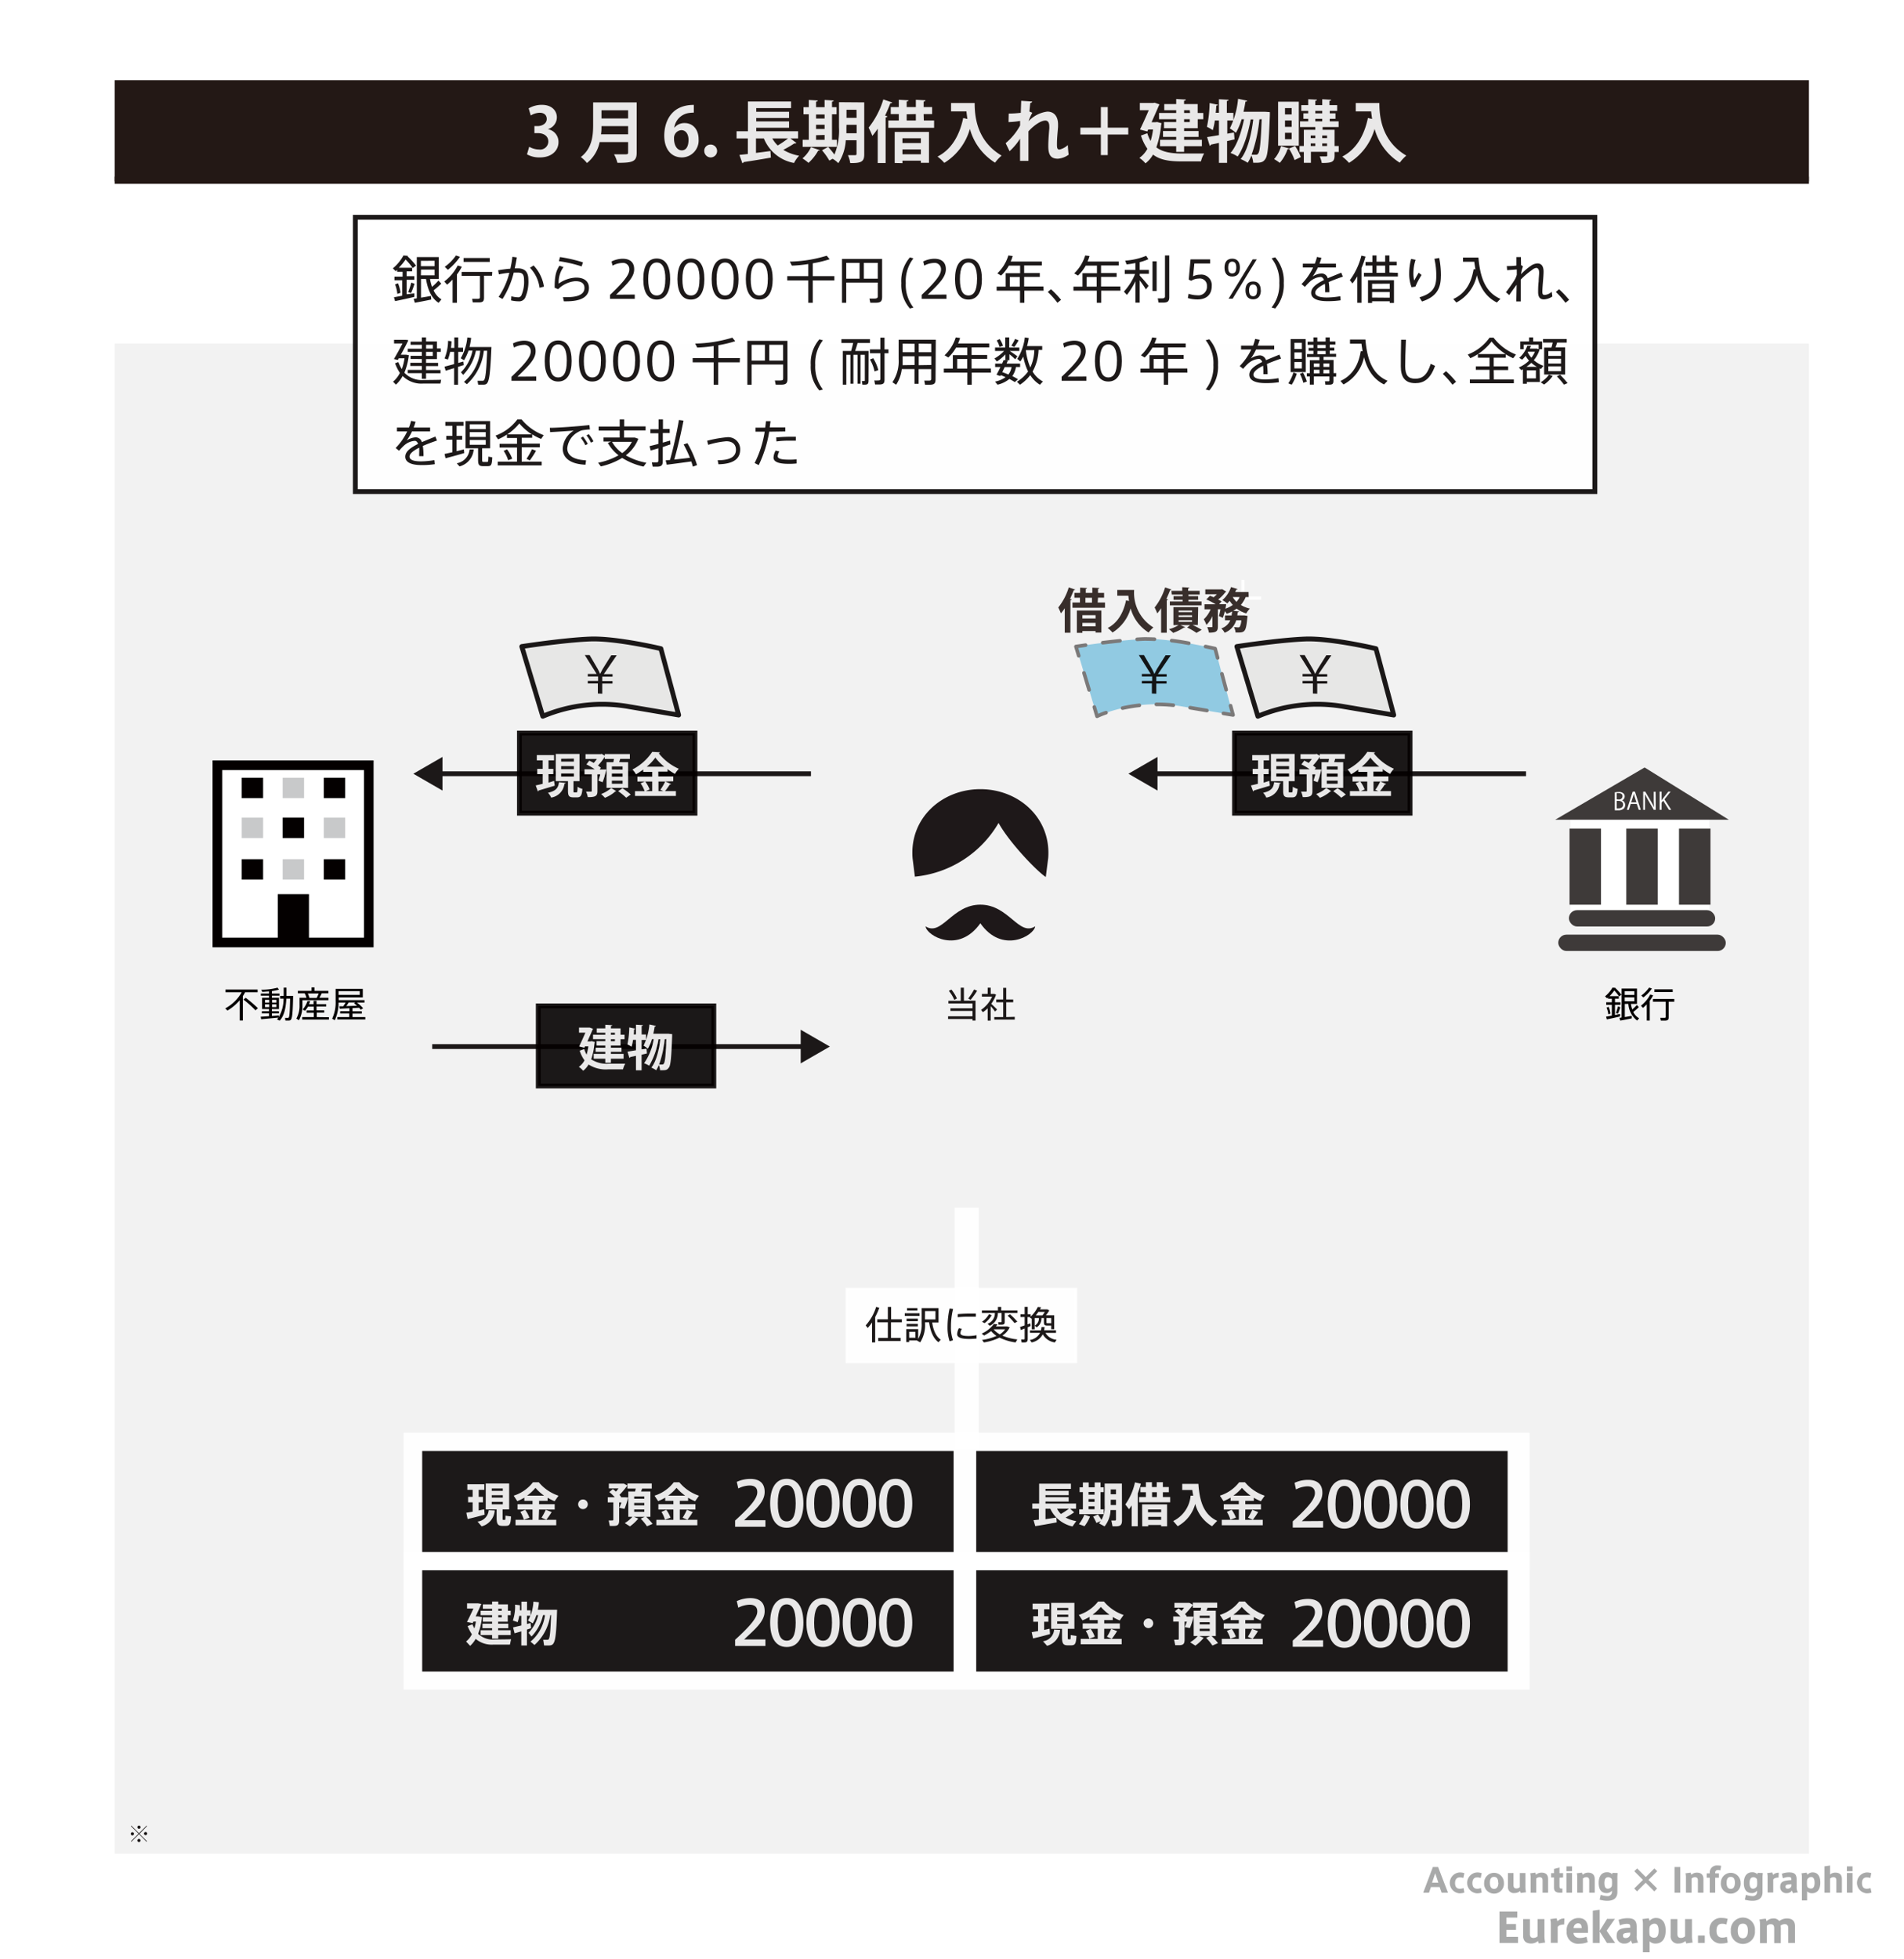 <svg xmlns="http://www.w3.org/2000/svg" viewBox="0 0 395.19 406.38"><defs><style>.cls-1,.cls-10,.cls-12,.cls-5,.cls-9{fill:#fff;}.cls-2{fill:#f2f2f2;}.cls-10,.cls-12,.cls-13,.cls-14,.cls-16,.cls-3,.cls-5,.cls-8,.cls-9{opacity:0.9;}.cls-4{fill:#231815;}.cls-5{stroke:#231815;}.cls-10,.cls-15,.cls-16,.cls-5,.cls-8,.cls-9{stroke-miterlimit:10;}.cls-6{fill:#070001;}.cls-13,.cls-16,.cls-7{fill:#040000;}.cls-15,.cls-19,.cls-20,.cls-21,.cls-22,.cls-23,.cls-8{fill:none;}.cls-8,.cls-9{stroke:#fff;}.cls-8{stroke-width:5px;}.cls-9{stroke-width:0.5px;}.cls-10,.cls-14,.cls-15,.cls-16,.cls-19,.cls-20,.cls-21,.cls-22,.cls-23{stroke:#040000;}.cls-11{fill:#c8c9ca;}.cls-14{fill:#e6e6e5;}.cls-14,.cls-19,.cls-20,.cls-21,.cls-22,.cls-23{stroke-linecap:round;stroke-linejoin:round;}.cls-17{opacity:0.5;}.cls-18{fill:#30a1d2;}.cls-19,.cls-20,.cls-21,.cls-22,.cls-23{stroke-width:0.75px;}.cls-20{stroke-dasharray:3.7 3.7;}.cls-21{stroke-dasharray:3.53 3.53;}.cls-22{stroke-dasharray:3.42 3.42;}.cls-23{stroke-dasharray:3.59 3.59;}.cls-24{fill:#3e3a39;}.cls-25{fill:#9fa0a0;}</style></defs><title>semina-02-03-0601-01</title><g id="back"><rect class="cls-1" x="-12280.86" y="-694.01" width="16315.29" height="11597.3"/></g><g id="レイヤー_2" data-name="レイヤー 2"><rect class="cls-2" x="23.8" y="71.27" width="351.66" height="313.29"/><g class="cls-3"><path class="cls-4" d="M177.81,21.38l1,.32a.87.87,0,0,1-.14.29,18.77,18.77,0,0,1-1.92,7,7.64,7.64,0,0,0,2.56,2.47,6.21,6.21,0,0,0-1.17,1.38,8.38,8.38,0,0,1-2.4-2.31,9.82,9.82,0,0,1-2.55,2.31,7,7,0,0,0-1-1.26v1.26h-1.64V30.27c-1.44.27-2.86.54-3.84.69a.31.31,0,0,1-.25.24l-.57-1.84,1.15-.14V21.69H166V20.13h7.37v1.3h4.19Zm-7.24.31h-1.9v1.38h1.9Zm-1.9,2.88V26h1.9v-1.4Zm0,2.92V29l1.9-.26V27.49Zm3.54-5.8v9.66a7.88,7.88,0,0,0,2.56-2.49,21.66,21.66,0,0,1-1.69-5.45l1.51-.29a19.11,19.11,0,0,0,1.15,3.95,17.54,17.54,0,0,0,1.12-4h-4V21.69Z"/><path class="cls-4" d="M185.35,26.34l.38,0,1,.17a4.81,4.81,0,0,1-.07.49c-.41,5.56-.79,5.82-3.46,5.82l-1.18,0a3.79,3.79,0,0,0-.63-1.75c.87.08,1.78.09,2.16.09a.92.92,0,0,0,.64-.16c.3-.26.49-1.17.65-3.06h-2.57l-.12.66-1.7-.27a41,41,0,0,0,.77-4.84H185V21.69h-4.4V20.13h6.06v5.2H185V25h-2.25l-.2,1.35Zm4.54-6.54,2.08.11c0,.14-.13.22-.38.26V32.79h-1.7Z"/><path class="cls-4" d="M205.14,25.16H205a.57.57,0,0,1-.32-.08c-4.22,1.14-7.36,2.65-7.34,4.15,0,1.05,1.1,1.47,3,1.47a32.72,32.72,0,0,0,5-.38l.17,1.79c-1.61.21-4.3.27-5.1.27-2.75,0-4.9-.67-4.9-3.08,0-1.47,1.31-2.71,3.39-3.83-.52-1-.68-2.56-.66-5.59l2.49.2c0,.21-.15.32-.46.36,0,.41,0,.79,0,1.14a10.06,10.06,0,0,0,.32,3.09c1.19-.53,2.53-1,4-1.52Z"/><path class="cls-4" d="M209.89,25.61a15.67,15.67,0,0,1-1.34,1.68,14.89,14.89,0,0,0-.84-1.7,17.34,17.34,0,0,0,3.39-6l1.9.66c0,.12-.16.18-.39.16a27.13,27.13,0,0,1-1.23,2.69l.55.16c0,.12-.14.21-.37.24v9.25h-1.67Zm11.38-.13h-3.7v5.16H221v1.62h-8.44V30.64h3.29V25.48h-3.63V23.84h3.63v-4L218,20c0,.14-.11.23-.38.27v3.61h3.7Z"/><path class="cls-4" d="M227.29,21.91v1.33h-5.37V21.91Zm7.35,4.37h-2a7.06,7.06,0,0,0,2.7,5.07,4.14,4.14,0,0,0-1.13,1.46c-2.09-1.74-2.8-3.71-3.21-6.53h-1.22c-.07,2.16-.42,4.82-1.76,6.51a6.07,6.07,0,0,0-1.15-1v.26H224v.55h-1.42V27.77h4.3v3.71c1.19-1.75,1.28-4.2,1.28-6.12V20.17h6.51Zm-7.82-2.39v1.27h-4.23V23.89Zm-4.23,3.19V25.82h4.23v1.26Zm4.2-7.06v1.27h-4.16V20Zm-1.37,10.7V29.1H224v1.62Zm7.54-9h-3.18V24.7H233Z"/></g><line class="cls-5" x1="23.8" y1="37.13" x2="375.46" y2="37.13"/><g class="cls-3"><path class="cls-6" d="M214.86,192.18c-3.41,2.15-5.46-4.5-11.38-4.5s-8,6.65-11.38,4.5c.23,1.93,6.83,5.8,11.38-.64C208,198,214.64,194.11,214.86,192.18Z"/><path class="cls-6" d="M189.89,181.87a22.62,22.62,0,0,0,17.37-11.14c2.24,4.06,7.93,10,9.8,11.21l.5-3.9c.66-8.32-6.12-14.32-14.08-14.32s-14.74,6-14.07,14.32Z"/><path class="cls-7" d="M200.07,207.6h2.41v4.13h-.63v-.33h-5.07v-.56h5.07v-1.11h-4.58v-.55h4.58v-1h-5v-.55h2.56v-2.72h.65Zm-2-.17a7.24,7.24,0,0,0-1.13-1.86l.52-.28a7.94,7.94,0,0,1,1.15,1.85Zm3.41,0-.52-.27a14.12,14.12,0,0,0,1.23-1.89l.62.28A17.66,17.66,0,0,1,201.44,207.45Z"/><path class="cls-7" d="M205.62,208.74v3H205v-2.56a6.48,6.48,0,0,1-1,.81l-.37-.49a6.41,6.41,0,0,0,2.29-2.75h-2.12v-.56H205v-1.28h.63v1.28h.75l.36.16a7.23,7.23,0,0,1-1,1.9c.45.42.94.89,1.22,1.19l-.45.42C206.32,209.55,206,209.13,205.62,208.74Zm5,2.21v.58h-4.25V211h1.85v-3.07h-1.44v-.58h1.44v-2.41h.63v2.41h1.45v.58h-1.45V211Z"/></g><path class="cls-7" d="M50.41,206.65v5.07h-.65v-4.21a10.22,10.22,0,0,1-2.55,2.14l-.46-.45a8.6,8.6,0,0,0,3.42-3.34H46.8v-.57h6.67v.57h-2.6A7.75,7.75,0,0,1,50.41,206.65Zm3.12,2.51-.5.44a22.77,22.77,0,0,0-2.5-2.23L51,207A27.89,27.89,0,0,1,53.53,209.16Z"/><path class="cls-7" d="M59.85,211.73l-.61,0-.08-.56h.58c.28,0,.4-.07.48-4h-.79c-.1,1.89-.42,3.55-1.39,4.58l-.56-.28a2.74,2.74,0,0,0,.32-.36l-3.6.34-.09-.52,1.73-.11v-.58H54.35v-.44h1.49v-.47H54.4V207h1.44v-.44h-1.7v-.45h1.7v-.42c-.49,0-1,.08-1.4.08l-.2-.45a12.15,12.15,0,0,0,3.36-.42l.3.41a10.5,10.5,0,0,1-1.47.3v.5H58v.45H56.43V207H57.9v2.33H56.43v.47h1.46v.44H56.43v.53l1.43-.11,0,.34a7.55,7.55,0,0,0,1-3.83h-.73v-.55h.75c0-.56,0-1.14,0-1.72h.58q0,.87,0,1.71h1.38C60.73,211.56,60.59,211.73,59.85,211.73ZM55,208h.88v-.57H55Zm.88.93v-.58H55v.58Zm.59-1.5V208h.89v-.57Zm.89.92h-.89v.58h.89Z"/><path class="cls-7" d="M62.77,208.5a6.43,6.43,0,0,1-.72,3.16l-.54-.34a5.41,5.41,0,0,0,.66-2.82V207h1.44a4.5,4.5,0,0,0-.37-.93H61.82v-.51h2.83v-.71h.63v.71h2.88v.51H66.78c-.13.27-.3.6-.49.93h1.88v.5h-5.4Zm5.5,2.53v.5H62.72V211h2.41v-.89h-1.5v-.48h1.5v-.79H63.92a5.87,5.87,0,0,1-.62.86l-.48-.27a5.14,5.14,0,0,0,1-1.75l.57,0a5.73,5.73,0,0,1-.26.64h.95v-.69h.62v.69h2v.49h-2v.79h1.59v.48H65.75V211Zm-4-4h1.46a10.16,10.16,0,0,0,.42-.93H63.88A6,6,0,0,1,64.22,207Z"/><path class="cls-7" d="M75.82,211v.51H70V211h2.49v-.74H70.61v-.47h1.92v-.63l-2,.11-.11-.5.82,0a9.14,9.14,0,0,0,.5-.78H70.27a8.46,8.46,0,0,1-.79,3.67l-.54-.32a7.85,7.85,0,0,0,.72-3.68v-2.51H75.3v1.77h-5v.57h5.35v.5H74.06a7.43,7.43,0,0,1,1.31,1.18l-.5.3a4,4,0,0,0-.34-.4l-1.37.08v.66H75.1v.47H73.16V211Zm-5.55-5.37v.77h4.4v-.77Zm1.59,3.1,2.25-.08a6.93,6.93,0,0,0-.63-.5l.27-.18H72.37C72.23,208.21,72.05,208.48,71.86,208.74Z"/><path class="cls-7" d="M336.27,210.87c-.8.19-2,.46-2.76.61l-.16-.56,1.2-.23v-2.23h-1.17v-.53h1.17v-.74h-.79v-.28l-.21.2-.41-.41a6.55,6.55,0,0,0,1.54-1.81l.64.05,0,.08a11.58,11.58,0,0,1,1.22,1.34l-.48.35a11.18,11.18,0,0,0-1-1.23,8.33,8.33,0,0,1-1,1.19h1.93v.52h-.79v.74h1.14v.53h-1.14v2.12l1.08-.23Zm-2-.59-.45.15a5,5,0,0,0-.37-1.39l.43-.16A5,5,0,0,1,334.25,210.28Zm1.56-1.48.49.16c-.12.38-.31.89-.51,1.36l-.41-.15A12.93,12.93,0,0,0,335.81,208.8Zm4.39,2.44-.42.49a4.76,4.76,0,0,1-1.82-3.46h-.74V211c.5-.08,1-.17,1.44-.26l0,.53c-.7.15-1.77.36-2.38.47l-.17-.57.45-.08v-6h3.19v3.18h-1.27a6.89,6.89,0,0,0,.29,1.15,8.31,8.31,0,0,0,.94-.92l.42.44a10.72,10.72,0,0,1-1.16,1A3,3,0,0,0,340.2,211.24Zm-3-5.61v.77h2v-.77Zm0,2.09h2v-.81h-2Z"/><path class="cls-7" d="M342.42,207.62v4.11h-.62v-3.38a9.46,9.46,0,0,1-.8.75l-.41-.46a6.93,6.93,0,0,0,1.93-2.32l.6.17A7.21,7.21,0,0,1,342.42,207.62Zm-1.33-.69-.43-.4a7.06,7.06,0,0,0,1.63-1.65l.58.2A8.37,8.37,0,0,1,341.09,206.93Zm6.42.89h-1.16V211c0,.58-.2.74-.83.74l-.8,0-.12-.58c.21,0,.53,0,.77,0s.36,0,.36-.24v-3.1h-2.65v-.57h4.43Zm-.33-2h-3.79v-.57h3.79Z"/><line id="仕訳" class="cls-8" x1="200.65" y1="250.54" x2="200.65" y2="300.6"/><rect class="cls-9" x="175.75" y="267.42" width="47.59" height="15.14"/><g class="cls-3"><path class="cls-7" d="M181.65,273.23v5.27H181v-4.15a11,11,0,0,1-.89,1.15l-.43-.53a10.29,10.29,0,0,0,2.17-3.84l.65.17A12.41,12.41,0,0,1,181.65,273.23Zm3.28,1.1v3.23h2v.64h-4.65v-.64h2v-3.23h-2.2v-.63h2.2v-2.56h.68v2.56h2.23v.63Z"/><path class="cls-7" d="M190.86,273h-3.07v-.55h3.07Zm4.42,4.9-.49.56c-1-.73-1.65-2.08-1.95-4.13H192v.25a6.67,6.67,0,0,1-1,3.9l-.62-.33,0-.06h-1.68v.33h-.6v-2.68h2.48v2.05a6.09,6.09,0,0,0,.72-3.21v-3.21h3.5v3h-1.32C193.75,276.18,194.37,277.35,195.28,277.94Zm-4.77-3.81h-2.34v-.52h2.34Zm-2.34.56h2.34v.52h-2.34Zm2.25-2.77h-2.16v-.51h2.16Zm-.44,4.42h-1.27v1.23H190Zm2-2.57h2.18V272H192Z"/><path class="cls-7" d="M197.82,271.55a14.84,14.84,0,0,0-.44,3.65,7.67,7.67,0,0,0,.43,2.85l-.71.21a9.13,9.13,0,0,1-.43-3,18,18,0,0,1,.43-3.8Zm4.87,5.47v.68c-.51.05-1.07.08-1.55.08-1.42,0-2.48-.23-2.48-1a3,3,0,0,1,.36-1.23l.62.12a2.14,2.14,0,0,0-.3.9c0,.46.64.6,1.79.6A10.34,10.34,0,0,0,202.69,277Zm-3.91-3.75,0-.64c.75-.07,1.71-.11,2.59-.11.41,0,.84,0,1.18,0l0,.65c-.39,0-.88,0-1.36,0C200.35,273.15,199.46,273.2,198.78,273.27Z"/><path class="cls-7" d="M210.79,278.5a10.63,10.63,0,0,1-3.33-1,11.28,11.28,0,0,1-3.25,1l-.38-.52a10.6,10.6,0,0,0,3-.83,5.83,5.83,0,0,1-1.12-1,10.19,10.19,0,0,1-1.45.92l-.51-.4a6.44,6.44,0,0,0,2.54-2l.74.08c-.1.14-.2.29-.32.43h2.35l.52.18a4.26,4.26,0,0,1-1.53,1.72,10.07,10.07,0,0,0,3.1.79Zm-4.3-6.1H203.8v-.53h3.33v-.73h.68v.73h3.36v.53h-2.63v1.82c0,.47-.16.6-.68.6h-.61l-.08-.52h.52c.15,0,.2,0,.2-.13V272.4h-.78a2.85,2.85,0,0,1-1.67,2.65l-.47-.41A2.32,2.32,0,0,0,206.49,272.4Zm-.65.44a5.35,5.35,0,0,1-1.48,1.66l-.54-.28a4.88,4.88,0,0,0,1.45-1.58Zm1.65,4a3.72,3.72,0,0,0,1.13-1.06h-2.38A4.34,4.34,0,0,0,207.49,276.81Zm2.14-4.18a12.77,12.77,0,0,1,1.52,1.53l-.58.3a13,13,0,0,0-1.44-1.54Z"/><path class="cls-7" d="M213.31,275.36v2.41c0,.57-.21.74-.78.74h-.48l-.11-.63.46,0c.21,0,.27,0,.27-.21v-2.06l-.79.32-.16-.63.95-.33v-1.74h-.86v-.58h.86v-1.52h.64v1.52h.61v.5a6.83,6.83,0,0,0,1.48-2l.68.06-.24.44h1.56l.39.22a8.38,8.38,0,0,1-.71,1h1.73v2.89h-.62V275h-.84c-.54,0-.68-.14-.68-.75v-.81h-.51a2.15,2.15,0,0,1-1,1.93l-.39-.36a1.69,1.69,0,0,0,.86-1.57h-.87v2.34h-.61V273.6l-.43-.29.07-.07h-.51v1.52l.57-.22.06.55Zm6,2.58-.37.56a3.41,3.41,0,0,1-2.51-1.68,3.33,3.33,0,0,1-2.29,1.68l-.4-.51a2.86,2.86,0,0,0,2.14-1.48h-2.1V276h2.28a4.84,4.84,0,0,0,.1-.68l.65,0a4.55,4.55,0,0,1-.1.66h2.47v.54H217A2.87,2.87,0,0,0,219.31,277.94Zm-3.79-5.78c-.17.25-.35.49-.54.73h1.38a6.68,6.68,0,0,0,.5-.73Zm2.67,1.28h-1v.81c0,.22,0,.26.22.26H218c.13,0,.18,0,.2,0Z"/></g><rect class="cls-10" x="73.75" y="45.08" width="257.28" height="56.91"/><g class="cls-3"><path class="cls-7" d="M86,61.59c-1.15.28-2.94.67-4,.88l-.23-.8,1.72-.32V58.14H81.88v-.75h1.68v-1H82.43v-.41l-.3.28-.59-.59A9,9,0,0,0,83.74,53l.92.07-.06.11a15.18,15.18,0,0,1,1.75,1.93l-.69.5a13.18,13.18,0,0,0-1.47-1.77,12.26,12.26,0,0,1-1.42,1.71h2.77v.75H84.4v1H86v.75H84.4v3L86,60.86Zm-2.89-.84-.64.22A7.38,7.38,0,0,0,82,59l.61-.23A7.34,7.34,0,0,1,83.13,60.75Zm2.23-2.12.7.23a19.19,19.19,0,0,1-.72,1.94l-.6-.21A15.39,15.39,0,0,0,85.36,58.63Zm6.28,3.49-.59.7c-1.31-.84-2.19-2.41-2.61-4.94H87.38v3.87c.72-.12,1.49-.24,2.06-.36l.07.75c-1,.22-2.53.51-3.41.67L85.86,62l.65-.11V53.33h4.56v4.55H89.25a10.56,10.56,0,0,0,.42,1.64A13.26,13.26,0,0,0,91,58.21l.59.63A16.27,16.27,0,0,1,90,60.23,4.11,4.11,0,0,0,91.64,62.12Zm-4.26-8v1.1H90.2V54.1Zm0,3H90.2V55.93H87.38Z"/><path class="cls-7" d="M94.84,56.94v5.88h-.9V58a14.3,14.3,0,0,1-1.14,1.06l-.59-.66A9.63,9.63,0,0,0,95,55.08l.86.25A9.84,9.84,0,0,1,94.84,56.94Zm-1.91-1-.62-.59A9.6,9.6,0,0,0,94.64,53l.83.28A12.18,12.18,0,0,1,92.93,56Zm9.19,1.26h-1.66v4.54c0,.83-.29,1-1.19,1l-1.15,0L98,62c.31,0,.77,0,1.11,0s.51-.07.51-.34V57.23h-3.8v-.82h6.35Zm-.47-2.86H96.22v-.82h5.43Z"/><path class="cls-7" d="M109.67,58.07a8.19,8.19,0,0,1-.68,3.72,1.39,1.39,0,0,1-1.37.72,6.91,6.91,0,0,1-1.54-.19l.06-.86a4.88,4.88,0,0,0,1.3.21.74.74,0,0,0,.76-.36,6.92,6.92,0,0,0,.57-3.21c0-1.17-.35-1.55-1.27-1.55l-.87,0a18.22,18.22,0,0,1-2.33,5.48l-.81-.44a15.42,15.42,0,0,0,2.23-5,19.77,19.77,0,0,0-2.17.33l-.16-.85c.75-.13,1.69-.26,2.54-.33a22.16,22.16,0,0,0,.42-2.46l.92.12c-.12.76-.26,1.52-.44,2.27l.73,0C109,55.71,109.67,56.48,109.67,58.07Zm3.23,1.4-.91.23A7.36,7.36,0,0,0,110,55.55l.75-.48A8.21,8.21,0,0,1,112.9,59.47Z"/><path class="cls-7" d="M122.24,59.73c0,1.7-1.38,2.78-4.7,2.78l-.5,0-.19-.86.78,0c2.64,0,3.68-.75,3.68-1.9,0-.94-.62-1.42-1.91-1.42A5.76,5.76,0,0,0,115.85,60l-.73-.31c0-2.3.24-3.4,1-4.57l.84.29a5.3,5.3,0,0,0-1,3.43,6.64,6.64,0,0,1,3.53-1.25C121.24,57.56,122.24,58.36,122.24,59.73Zm-1.52-4.46A27.21,27.21,0,0,0,116,54.18l.23-.85a30.4,30.4,0,0,1,4.77,1.1Z"/><path class="cls-7" d="M131.75,61.11V62h-5.13v-.83c3.4-3.21,4-4.38,4-5.27a1.3,1.3,0,0,0-1.48-1.35,4.47,4.47,0,0,0-2,.56l-.21-.86a5.23,5.23,0,0,1,2.32-.57c1.32,0,2.38.58,2.38,2.18s-1.31,2.9-3.75,5.28Z"/><path class="cls-7" d="M139.1,57.91c0,2.59-.89,4.24-2.8,4.24s-2.78-1.65-2.78-4.25.87-4.27,2.78-4.27S139.1,55.28,139.1,57.91Zm-1,0c0-2.48-.69-3.45-1.79-3.45s-1.77,1-1.77,3.46.67,3.38,1.77,3.38S138.09,60.35,138.09,57.9Z"/><path class="cls-7" d="M146.2,57.91c0,2.59-.9,4.24-2.8,4.24s-2.79-1.65-2.79-4.25.87-4.27,2.79-4.27S146.2,55.28,146.2,57.91Zm-1,0c0-2.48-.69-3.45-1.78-3.45s-1.78,1-1.78,3.46.67,3.38,1.78,3.38S145.18,60.35,145.18,57.9Z"/><path class="cls-7" d="M153.29,57.91c0,2.59-.9,4.24-2.8,4.24s-2.78-1.65-2.78-4.25.87-4.27,2.78-4.27S153.29,55.28,153.29,57.91Zm-1,0c0-2.48-.69-3.45-1.79-3.45s-1.77,1-1.77,3.46.67,3.38,1.77,3.38S152.28,60.35,152.28,57.9Z"/><path class="cls-7" d="M160.38,57.91c0,2.59-.89,4.24-2.79,4.24s-2.79-1.65-2.79-4.25.87-4.27,2.79-4.27S160.38,55.28,160.38,57.91Zm-1,0c0-2.48-.69-3.45-1.78-3.45s-1.78,1-1.78,3.46.67,3.38,1.78,3.38S159.37,60.35,159.37,57.9Z"/><path class="cls-7" d="M173.18,58.17H168.7v4.65h-.93V58.17H163.4v-.88h4.37V54.78a27.54,27.54,0,0,1-3.41.33l-.43-.83a28.1,28.1,0,0,0,7.66-1.23l.61.73a23.16,23.16,0,0,1-3.5.84v2.67h4.48Z"/><path class="cls-7" d="M183.09,61.62c0,.94-.35,1.19-1.35,1.19l-1.1,0-.18-.87c.31,0,.75,0,1.09,0s.64-.07.64-.44V58.62h-6.55v4.2h-.88V53.71h8.33Zm-7.45-3.81h2.77V54.54h-2.77Zm6.55,0V54.54H179.3v3.27Z"/><path class="cls-7" d="M188,58.72a7.62,7.62,0,0,0,1.59,5.08l-.73.21a7.44,7.44,0,0,1-1.79-5.29,7.45,7.45,0,0,1,1.79-5.32l.73.2A7.67,7.67,0,0,0,188,58.72Z"/><path class="cls-7" d="M196.45,61.11V62h-5.14v-.83c3.41-3.21,4-4.38,4-5.27a1.3,1.3,0,0,0-1.48-1.35,4.47,4.47,0,0,0-2,.56l-.21-.86a5.23,5.23,0,0,1,2.32-.57c1.32,0,2.38.58,2.38,2.18s-1.31,2.9-3.76,5.28Z"/><path class="cls-7" d="M203.8,57.91c0,2.59-.89,4.24-2.8,4.24s-2.78-1.65-2.78-4.25.87-4.27,2.78-4.27S203.8,55.28,203.8,57.91Zm-1,0c0-2.48-.69-3.45-1.79-3.45s-1.77,1-1.77,3.46.67,3.38,1.77,3.38S202.79,60.35,202.79,57.9Z"/><path class="cls-7" d="M216.61,60.3h-4v2.52h-.9V60.3h-4.85v-.83h1.87V56.68h3V55.11h-2.33a8.74,8.74,0,0,1-1.62,2.06l-.77-.46A8.54,8.54,0,0,0,209.29,53l.9.11a7.91,7.91,0,0,1-.42,1.15h6.47v.81h-3.67v1.57h3.25v.8h-3.25v2h4Zm-4.94-.83v-2h-2.08v2Z"/><path class="cls-7" d="M220.23,62.2l-.75.62a18.26,18.26,0,0,0-2-2.25l.66-.57A19.51,19.51,0,0,1,220.23,62.2Z"/><path class="cls-7" d="M232.56,60.3h-4v2.52h-.91V60.3h-4.85v-.83h1.88V56.68h3V55.11h-2.33a8.7,8.7,0,0,1-1.61,2.06l-.78-.46A8.54,8.54,0,0,0,225.24,53l.9.11a7.91,7.91,0,0,1-.42,1.15h6.48v.81h-3.67v1.57h3.24v.8h-3.24v2h4Zm-4.94-.83v-2h-2.08v2Z"/><path class="cls-7" d="M236.55,56h1.91v.8h-1.91v.36c.68.73,1.42,1.59,1.85,2.14l-.56.74a22.36,22.36,0,0,0-1.29-1.88v4.63h-.89V58.35a14.83,14.83,0,0,1-1.76,2.83l-.63-.68a12.16,12.16,0,0,0,2.33-3.67h-2.15V56h2.21V54.56a13,13,0,0,1-1.83.29l-.29-.78a13.63,13.63,0,0,0,4.35-1l.46.7a10.12,10.12,0,0,1-1.8.62Zm2.66-1.78h.86v6.14h-.86ZM242.69,53v8.63c0,.9-.35,1.15-1.28,1.15l-.94,0-.17-.88c.27,0,.64,0,.93,0s.57-.06.57-.41V53Z"/><path class="cls-7" d="M251.5,59.36c0,1.87-1.21,2.76-2.95,2.76a7.37,7.37,0,0,1-2-.28l.15-.89a6.08,6.08,0,0,0,1.81.31,1.77,1.77,0,0,0,2-1.91,1.47,1.47,0,0,0-1.68-1.56,3.08,3.08,0,0,0-1.58.46l-.52-.24.38-4.2h4.06v.85h-3.27l-.27,2.67a3.18,3.18,0,0,1,1.44-.35A2.17,2.17,0,0,1,251.5,59.36Z"/><path class="cls-7" d="M255.76,57.37c-1.21,0-1.6-.84-1.6-1.86s.43-1.85,1.6-1.85,1.59.86,1.59,1.85S257,57.37,255.76,57.37Zm0-.64c.61,0,.84-.47.84-1.22s-.23-1.23-.84-1.23-.84.5-.84,1.23S255.13,56.73,255.74,56.73Zm5.08-2.92-5,8.16H255l5-8.16Zm.86,6.42c0,1-.44,1.87-1.6,1.87s-1.59-.86-1.59-1.87.42-1.84,1.59-1.84S261.68,59.23,261.68,60.23Zm-.77,0c0-.73-.23-1.21-.84-1.21s-.84.48-.84,1.21.24,1.23.84,1.23S260.91,61,260.91,60.23Z"/><path class="cls-7" d="M266.45,58.72A7.44,7.44,0,0,1,264.68,64l-.75-.21a7.57,7.57,0,0,0,1.6-5.08,7.62,7.62,0,0,0-1.6-5.12l.75-.2A7.45,7.45,0,0,1,266.45,58.72Z"/><path class="cls-7" d="M278.18,61.45l.08.85a17.73,17.73,0,0,1-2.8.18c-2.11,0-3.32-.59-3.32-1.73s1.2-1.92,2.67-2.66c-.17-.42-.41-.63-.7-.63a3.67,3.67,0,0,0-2.26,1,9.68,9.68,0,0,0-1,1.06l-.71-.58a12.53,12.53,0,0,0,2.4-3.44h-2.13v-.8h2.49a10,10,0,0,0,.44-1.39l.93.18a10.71,10.71,0,0,1-.4,1.21h3.42v.8h-3.76a10.15,10.15,0,0,1-1.1,1.88,3.73,3.73,0,0,1,1.86-.65,1.31,1.31,0,0,1,1.29,1c1-.44,2-.82,2.8-1.16l.34.82c-.89.32-2,.7-2.94,1.13a12.42,12.42,0,0,1,.14,2.11h-.87c0-.17,0-.34,0-.49a11.19,11.19,0,0,0-.06-1.26c-1.12.56-2,1.2-2,1.84s.77,1,2.41,1A16.12,16.12,0,0,0,278.18,61.45Z"/><path class="cls-7" d="M282.59,55.6v7.22h-.87V57.33a15.88,15.88,0,0,1-1,1.48l-.55-.69a14.44,14.44,0,0,0,2.4-5.09l.85.2A16.77,16.77,0,0,1,282.59,55.6Zm7.55,1v.76h-7.05v-.76h1.77v-1.5h-1.44v-.75h1.44V53h.85v1.29h1.79V53h.88v1.29h1.51v.75h-1.51v1.5Zm-6.2,1.53h5.39v4.72h-.88v-.35h-3.66v.35h-.85Zm.85.75v1.06h3.66V58.85Zm3.66,2.88V60.59h-3.66v1.14Zm-2.74-5.16h1.79v-1.5h-1.79Z"/><path class="cls-7" d="M295.06,57.05a14.2,14.2,0,0,0-1.28,2.41l-.8.13a7.72,7.72,0,0,1-.49-2.88,11.51,11.51,0,0,1,.4-3l.93.19a8.82,8.82,0,0,0-.46,2.76,5.67,5.67,0,0,0,.18,1.55c.18-.39.66-1.22.92-1.63Zm4,.23c0,2.43-.79,4.26-3.92,5.27l-.52-.87c2.85-.82,3.49-2.22,3.49-4.37a15.22,15.22,0,0,0-.39-3.62l1-.17A18.38,18.38,0,0,1,299.07,57.28Z"/><path class="cls-7" d="M311.42,62l-.73.76c-2.12-1.07-3.42-2.9-4.16-5.66a8.29,8.29,0,0,1-4.25,5.66l-.64-.73c3.31-1.49,3.94-4.65,4.22-6.17l.38,0q-.14-.75-.24-1.56h-2.34v-.86h3.2C307.26,58.09,308.56,60.74,311.42,62Z"/><path class="cls-7" d="M322.2,61.51a3.44,3.44,0,0,1-1.73.6c-.79,0-1.22-.41-1.22-1.53,0-.56,0-1.33.11-2.19,0-.65.1-1.34.1-1.81,0-.65-.22-1-.61-1A1.67,1.67,0,0,0,318,56,14.54,14.54,0,0,0,315.65,58c0,1.79,0,3.58,0,4.54h-.93l.07-3.46c-.5.67-1.12,1.52-1.53,2.14l-.69-.59c.57-.74,1.47-2,1.84-2.63a4.1,4.1,0,0,0,.41-1l0-1.1-2,.15-.07-.85c.48,0,1.37,0,2-.12l0-1.75h.93L315.71,55l.4.26a7.05,7.05,0,0,0-.41,1.63,12.81,12.81,0,0,1,2.06-1.76,2.6,2.6,0,0,1,1.35-.48c.79,0,1.27.55,1.27,1.68,0,.51-.05,1.2-.11,1.92s-.14,1.7-.14,2.28.17.66.49.66a2.42,2.42,0,0,0,1.45-.66Z"/><path class="cls-7" d="M325.68,62.2l-.75.62a18.26,18.26,0,0,0-2-2.25l.66-.57A19.51,19.51,0,0,1,325.68,62.2Z"/><path class="cls-7" d="M91.56,78.79l-.15.79c-.62,0-3,0-3.64,0A5.51,5.51,0,0,1,83.57,78a6.69,6.69,0,0,1-1.39,1.8l-.6-.62A5.61,5.61,0,0,0,83,77.37a9.87,9.87,0,0,1-1-2l.67-.26a8.63,8.63,0,0,0,.73,1.46,10.34,10.34,0,0,0,.56-2.24H82.77l-.19.35-.82-.19c.47-.79,1.22-2.12,1.78-3.23H81.79V70.5H84.3l.46.09c-.43.89-1,2-1.57,3h1.1l.57.1a13.38,13.38,0,0,1-.93,3.63,5,5,0,0,0,4,1.52C88.5,78.84,90.94,78.82,91.56,78.79Zm-4-7.26H85.22v-.65h2.33V70h.88v.84h2.26v1.45h.79V73h-.79v1.5H88.43v.78h2.5v.67h-2.5v.81h3v.68h-3v1.14h-.88V77.42H84.63v-.68h2.92v-.81H85.16v-.67h2.39v-.78H85.22v-.66h2.33V73H84.63v-.65h2.92Zm.88,0v.8h1.4v-.8ZM89.83,73h-1.4v.84h1.4Z"/><path class="cls-7" d="M95.07,76.11v3.71h-.81V76.37l-1.76.54-.24-.84,2-.53V73h-.83a10,10,0,0,1-.47,1.6l-.69-.24A9.89,9.89,0,0,0,93,70.71l.72.09a12.63,12.63,0,0,1-.12,1.38h.7V70h.81v2.14h1V73h-1V75.3L96.16,75l.09.74Zm5.18,3.7-1,0L99.12,79c.31,0,.74,0,1,0,.51,0,.75-.17,1-6.23h-.7a10.91,10.91,0,0,1-3.52,6.94l-.6-.49a9.58,9.58,0,0,0,3.37-6.45h-.89a10.2,10.2,0,0,1-2.64,5l-.47-.53a8.86,8.86,0,0,0,2.4-4.5h-.82a10.5,10.5,0,0,1-.94,2l-.68-.42A10.36,10.36,0,0,0,97,70l.79.1A13.9,13.9,0,0,1,97.45,72H102C101.68,79.49,101.4,79.81,100.25,79.81Z"/><path class="cls-7" d="M111.3,78.11V79h-5.14v-.83c3.4-3.21,4-4.38,4-5.27a1.3,1.3,0,0,0-1.48-1.35,4.47,4.47,0,0,0-2,.56l-.21-.86a5.22,5.22,0,0,1,2.31-.57c1.32,0,2.39.58,2.39,2.18s-1.31,2.9-3.76,5.28Z"/><path class="cls-7" d="M118.65,74.91c0,2.59-.9,4.24-2.8,4.24s-2.79-1.65-2.79-4.25.88-4.27,2.79-4.27S118.65,72.28,118.65,74.91Zm-1,0c0-2.48-.69-3.45-1.79-3.45s-1.78,1-1.78,3.46.67,3.38,1.78,3.38S117.64,77.35,117.64,74.9Z"/><path class="cls-7" d="M125.74,74.91c0,2.59-.89,4.24-2.8,4.24s-2.78-1.65-2.78-4.25.87-4.27,2.78-4.27S125.74,72.28,125.74,74.91Zm-1,0c0-2.48-.69-3.45-1.79-3.45s-1.77,1-1.77,3.46.67,3.38,1.77,3.38S124.73,77.35,124.73,74.9Z"/><path class="cls-7" d="M132.84,74.91c0,2.59-.9,4.24-2.8,4.24s-2.79-1.65-2.79-4.25.87-4.27,2.79-4.27S132.84,72.28,132.84,74.91Zm-1,0c0-2.48-.69-3.45-1.78-3.45s-1.78,1-1.78,3.46.67,3.38,1.78,3.38S131.82,77.35,131.82,74.9Z"/><path class="cls-7" d="M139.93,74.91c0,2.59-.89,4.24-2.8,4.24s-2.78-1.65-2.78-4.25.87-4.27,2.78-4.27S139.93,72.28,139.93,74.91Zm-1,0c0-2.48-.69-3.45-1.79-3.45s-1.77,1-1.77,3.46.67,3.38,1.77,3.38S138.92,77.35,138.92,74.9Z"/><path class="cls-7" d="M153.54,75.17h-4.48v4.65h-.93V75.17h-4.36v-.88h4.36V71.78a27.19,27.19,0,0,1-3.41.33l-.43-.83A28.18,28.18,0,0,0,152,70.05l.6.73a23.16,23.16,0,0,1-3.5.84v2.67h4.48Z"/><path class="cls-7" d="M163.45,78.62c0,.94-.35,1.19-1.35,1.19l-1.09,0-.18-.87c.31,0,.74,0,1.08,0,.49,0,.64-.07.64-.44V75.62H156v4.2h-.88V70.71h8.32ZM156,74.81h2.76V71.54H156Zm6.54,0V71.54h-2.88v3.27Z"/><path class="cls-7" d="M169.21,75.72a7.62,7.62,0,0,0,1.59,5.08l-.73.21a7.44,7.44,0,0,1-1.79-5.29,7.45,7.45,0,0,1,1.79-5.32l.73.2A7.67,7.67,0,0,0,169.21,75.72Z"/><path class="cls-7" d="M180.27,79c0,.63-.2.81-.81.81H179l-.11-.76h.41c.16,0,.2,0,.2-.16V73.61h-.89v6H178v-6h-.87v6h-.62v-6h-.85v6.2h-.73v-7h1.73c.16-.57.31-1.16.42-1.65h-2.44v-.8h5.93v.8H178c-.14.5-.32,1.08-.51,1.65h2.8Zm4.14-5.72h-.82v5.49c0,.82-.32,1-1.17,1h-.79l-.16-.84a6.61,6.61,0,0,0,.78,0c.36,0,.47-.06.47-.35V73.28h-2.16v-.8h2.16V70.05h.87v2.43h.82Zm-2.9,3.77a7.83,7.83,0,0,0-.95-2.47l.68-.26a8.69,8.69,0,0,1,1.06,2.47Z"/><path class="cls-7" d="M194.18,78.72c0,.86-.32,1.1-1.23,1.1H192l-.16-.85c.26,0,.63,0,.89,0,.41,0,.54-.07.54-.39v-2h-2.6v3.05h-.86V76.57h-2.64A7.67,7.67,0,0,1,186,79.82l-.77-.52a7.81,7.81,0,0,0,1.29-4.82v-4h7.71Zm-4.35-3V73.92h-2.48v.56c0,.43,0,.86,0,1.28Zm-2.48-4.43v1.78h2.48V71.33Zm3.34,0v1.78h2.6V71.33Zm2.6,4.43V73.92h-2.6v1.84Z"/><path class="cls-7" d="M205.69,77.3h-4v2.52h-.91V77.3H195.9v-.83h1.87V73.68h3V72.11h-2.33a9,9,0,0,1-1.61,2.06l-.78-.46A8.54,8.54,0,0,0,198.37,70l.9.11a7.91,7.91,0,0,1-.42,1.15h6.47v.81h-3.66v1.57h3.24v.8h-3.24v2h4Zm-4.94-.83v-2h-2.08v2Z"/><path class="cls-7" d="M208.41,72.81h-1.88V72.1h2.11V70h.83V72.1h2.1v.71h-2c.59.38,1.23.83,1.6,1.11l-.46.62a13,13,0,0,0-1.2-1.05v1.24h-.83V73.52A9.73,9.73,0,0,1,206.91,75l-.5-.63A8,8,0,0,0,208.41,72.81Zm2.22,6.46a12.61,12.61,0,0,0-1.13-.65,6,6,0,0,1-2.45,1.19l-.52-.64a5.85,5.85,0,0,0,2.19-.92c-.33-.15-.66-.29-1-.42l-.11.19-.78-.28a17.78,17.78,0,0,0,.82-1.6h-1.1v-.71H208l.32-.74.88.09-.28.65h2.81v.71h-.86a4.6,4.6,0,0,1-.76,1.89,10.78,10.78,0,0,1,1.18.65ZM207.46,72a4.35,4.35,0,0,0-.58-1.36l.6-.3a5.13,5.13,0,0,1,.7,1.38Zm.57,5.2c.45.16.87.33,1.27.5a3.53,3.53,0,0,0,.66-1.55h-1.42ZM210.52,72l-.6-.3a10.13,10.13,0,0,0,.77-1.39l.72.3A10.6,10.6,0,0,1,210.52,72Zm5.94,7.14-.62.68a6.28,6.28,0,0,1-2-2,8.79,8.79,0,0,1-2.14,2l-.63-.62a8.27,8.27,0,0,0,2.32-2.13,12.35,12.35,0,0,1-1-3.08,9.32,9.32,0,0,1-.62,1l-.63-.54A10.42,10.42,0,0,0,212.71,70l.82.13a14.51,14.51,0,0,1-.36,1.67h3.15v.8h-.76a9.76,9.76,0,0,1-1.24,4.48A5.51,5.51,0,0,0,216.46,79.14Zm-2.61-2.9a8.93,8.93,0,0,0,.83-3.6h-1.76s0,0,0,0A12.93,12.93,0,0,0,213.85,76.24Z"/><path class="cls-7" d="M225.49,78.11V79h-5.14v-.83c3.41-3.21,4-4.38,4-5.27a1.3,1.3,0,0,0-1.48-1.35,4.47,4.47,0,0,0-2,.56l-.21-.86a5.23,5.23,0,0,1,2.32-.57c1.31,0,2.38.58,2.38,2.18s-1.31,2.9-3.76,5.28Z"/><path class="cls-7" d="M232.84,74.91c0,2.59-.89,4.24-2.8,4.24s-2.78-1.65-2.78-4.25.87-4.27,2.78-4.27S232.84,72.28,232.84,74.91Zm-1,0c0-2.48-.69-3.45-1.79-3.45s-1.77,1-1.77,3.46.67,3.38,1.77,3.38S231.83,77.35,231.83,74.9Z"/><path class="cls-7" d="M246.46,77.3h-4v2.52h-.9V77.3h-4.85v-.83h1.87V73.68h3V72.11H239.2a9,9,0,0,1-1.62,2.06l-.77-.46A8.43,8.43,0,0,0,239.14,70l.91.11a9.34,9.34,0,0,1-.43,1.15h6.48v.81h-3.67v1.57h3.25v.8h-3.25v2h4Zm-4.93-.83v-2h-2.09v2Z"/><path class="cls-7" d="M252.81,75.72A7.48,7.48,0,0,1,251,81l-.75-.21a7.57,7.57,0,0,0,1.6-5.08,7.62,7.62,0,0,0-1.6-5.12l.75-.2A7.49,7.49,0,0,1,252.81,75.72Z"/><path class="cls-7" d="M265.35,78.45l.09.85a17.89,17.89,0,0,1-2.8.18c-2.12,0-3.33-.59-3.33-1.73s1.2-1.92,2.67-2.66c-.17-.42-.41-.63-.69-.63a3.69,3.69,0,0,0-2.27,1,10.75,10.75,0,0,0-1,1.06l-.71-.58a12.32,12.32,0,0,0,2.4-3.44h-2.12v-.8h2.49a8.74,8.74,0,0,0,.43-1.39l.94.18c-.11.4-.26.82-.41,1.21h3.43v.8H260.7a10.2,10.2,0,0,1-1.09,1.88,3.67,3.67,0,0,1,1.86-.65,1.33,1.33,0,0,1,1.29,1c1-.44,2-.82,2.79-1.16l.34.82c-.89.32-2,.7-2.93,1.13a13.56,13.56,0,0,1,.14,2.11h-.88c0-.17,0-.34,0-.49a11.19,11.19,0,0,0-.06-1.26c-1.12.56-2,1.2-2,1.84s.77,1,2.42,1A16,16,0,0,0,265.35,78.45Z"/><path class="cls-7" d="M268.46,77.27l.7.25a9.44,9.44,0,0,1-1.06,2.29l-.7-.28A8.56,8.56,0,0,0,268.46,77.27Zm2.56-.08h-3.14V70.34H271Zm-.81-6.08h-1.55v1.3h1.55Zm0,2h-1.55v1.32h1.55Zm0,2h-1.55v1.33h1.55Zm.24,2.19a10.54,10.54,0,0,1,.8,1.85l-.73.27a8.94,8.94,0,0,0-.71-1.86Zm6.87.84h-.55V79c0,.64-.22.81-.92.81h-.75L275,79.1h.65c.22,0,.28,0,.28-.19v-.81h-3.23v1.7h-.84v-1.7h-.62v-.67h.62V74.73h2v-.66h-2.58v-.62h1.33v-.67h-1v-.6h1v-.65h-1.21v-.64h1.21V70h.81v.85h1.72V70H276v.85h1.17v.64H276v.65h.95v.6H276v.67h1.32v.62h-2.61v.66h2.08v2.71h.55Zm-4.63-2.74v.72h1.18v-.72Zm0,2.07h1.18v-.75h-1.18Zm.74-5.26h1.72v-.65h-1.72Zm0,1.27h1.72v-.67h-1.72Zm1.26,1.92v.72h1.23v-.72Zm1.23,2.07v-.75h-1.23v.75Z"/><path class="cls-7" d="M288,79l-.73.76c-2.12-1.07-3.42-2.9-4.16-5.66a8.28,8.28,0,0,1-4.26,5.66l-.63-.73c3.3-1.49,3.94-4.65,4.22-6.17l.38,0q-.13-.75-.24-1.56H280.2v-.86h3.2C283.8,75.09,285.1,77.74,288,79Z"/><path class="cls-7" d="M297.86,75.9c-1,2.77-2.35,3.59-4.11,3.59-2.08,0-3-1.19-3-3.47,0-1,0-3.25.06-5.54h1c-.11,2.29-.15,4.48-.15,5.52,0,1.87.64,2.57,2.09,2.57s2.47-.73,3.21-3.09Z"/><path class="cls-7" d="M302.22,79.2l-.75.62a18.26,18.26,0,0,0-2-2.25l.66-.57A19.51,19.51,0,0,1,302.22,79.2Z"/><path class="cls-7" d="M310.06,78.73h4.15v.78h-9.13v-.78h4.08v-2h-2.84V76h2.84V74.21h-2.41v-.75a10.48,10.48,0,0,1-1.57.85l-.53-.76a9.91,9.91,0,0,0,4.52-3.5H310a10.78,10.78,0,0,0,4.65,3.5l-.57.77a12,12,0,0,1-1.54-.81v.7h-2.51V76h3v.77h-3Zm-3.28-5.28h5.71a12.11,12.11,0,0,1-2.9-2.6A11.66,11.66,0,0,1,306.78,73.45Z"/><path class="cls-7" d="M319.61,79.25H316.9v.37h-.81v-3l-.32.17-.52-.56a7,7,0,0,0,2.11-1.41,5.48,5.48,0,0,1-.72-1,5.42,5.42,0,0,1-.71.8l-.6-.38A5.78,5.78,0,0,0,317,71.73l.76,0a6.07,6.07,0,0,1-.24.59H319l.36.12v-.93h-3.11v.93h-.7v-1.6h1.82V70h.85v.84h1.86v1.6h-.7l.18.06a6.48,6.48,0,0,1-1.21,2.22,6,6,0,0,0,2,1.17l-.5.65-.28-.12Zm-1.75-4a7.22,7.22,0,0,1-1.05.85H319A5.89,5.89,0,0,1,317.86,75.29Zm.93,1.58H316.9v1.67h1.89Zm-1.7-3.77a4.78,4.78,0,0,0,.76,1.15,5.18,5.18,0,0,0,.73-1.24h-1.44Zm4.4,4.66.78.28a7.17,7.17,0,0,1-1.78,1.78l-.7-.47A6.14,6.14,0,0,0,321.49,77.76Zm.78-6.65h-2v-.74h4.92v.74h-2c-.09.31-.21.66-.34,1h2V77.7h-4.35V72.11H322C322.12,71.77,322.21,71.42,322.27,71.11ZM324,72.84h-2.63v1H324Zm0,1.58h-2.63v1H324ZM324,76h-2.63v1H324Zm1.4,3.47-.79.33a14.64,14.64,0,0,0-1.48-1.72l.68-.33A18,18,0,0,1,325.36,79.48Z"/><path class="cls-7" d="M90.16,95.45l.08.85a17.73,17.73,0,0,1-2.8.18c-2.11,0-3.32-.59-3.32-1.73s1.2-1.92,2.66-2.66q-.25-.63-.69-.63a3.67,3.67,0,0,0-2.26,1,9.68,9.68,0,0,0-1,1.06l-.71-.58a12.53,12.53,0,0,0,2.4-3.44H82.39v-.8h2.49a10,10,0,0,0,.44-1.39l.93.18a10.71,10.71,0,0,1-.4,1.21h3.42v.8H85.51a10.15,10.15,0,0,1-1.1,1.88,3.73,3.73,0,0,1,1.86-.65,1.31,1.31,0,0,1,1.29,1c1-.44,2-.82,2.8-1.16l.34.82c-.89.32-2,.7-2.94,1.13a12.42,12.42,0,0,1,.14,2.11H87c0-.17,0-.34,0-.49A11.19,11.19,0,0,0,87,92.88c-1.12.56-2,1.2-2,1.84s.76,1,2.41,1A16.12,16.12,0,0,0,90.16,95.45Z"/><path class="cls-7" d="M96.35,94c-1.14.34-2.88.82-3.88,1.07l-.2-.89,1.63-.36v-2.6H92.63v-.79H93.9v-2.1H92.43v-.81h3.78v.81H94.77v2.1h1.16v.79H94.77v2.39l1.51-.38Zm1.11-.76.86,0a3.94,3.94,0,0,1-2.94,3.52l-.58-.65A3.19,3.19,0,0,0,97.46,93.26Zm4.71,1.64c-.07,1.65-.24,1.83-1,1.83h-.88c-.84,0-1.06-.25-1.06-1.34V93H96.62V87.35h5.11V93h-1.66v2.36c0,.4.05.48.29.48h.72c.25,0,.27-.08.29-1.11Zm-4.68-5.85h3.33v-1H97.49Zm0,1.62h3.33v-1H97.49Zm0,1.62h3.33v-1H97.49Z"/><path class="cls-7" d="M108.28,95.77h4.15v.78h-9.12v-.78h4V92.84h-3.62v-.77h3.62V90.86h-2.09v-.72a10.72,10.72,0,0,1-1.84,1l-.53-.77A9.88,9.88,0,0,0,107.39,87h.86a10.8,10.8,0,0,0,4.61,3.28l-.55.78a11.17,11.17,0,0,1-1.85-.95v.71h-2.18v1.21h3.77v.77h-3.77Zm-2-.59-.81.29a7.33,7.33,0,0,0-.93-1.93l.7-.32A7.52,7.52,0,0,1,106.32,95.18Zm-1-5.07h5.09a12.05,12.05,0,0,1-2.58-2.26A11.33,11.33,0,0,1,105.3,90.11Zm4,5.08a15,15,0,0,0,1.14-2l.84.33a18.89,18.89,0,0,1-1.3,2Z"/><path class="cls-7" d="M121.64,95.5l-.12.91c-2.94-.12-4.72-1.26-4.72-3.36a4.68,4.68,0,0,1,2.28-3.72c-1.18.1-3.5.25-4.9.32l-.06-.89c1.44,0,4.63-.24,5.63-.33.82-.06,1.85-.17,2.59-.25l.1.91c-.46,0-1.25.12-1.62.18a2.88,2.88,0,0,0-.81.35A4.26,4.26,0,0,0,117.74,93C117.74,94.48,119,95.37,121.64,95.5ZM121,90.57a9.33,9.33,0,0,1,1,1.52l-.5.28a7.62,7.62,0,0,0-.94-1.51Zm2.16,1-.5.27a7.14,7.14,0,0,0-.93-1.51l.47-.26A8.17,8.17,0,0,1,123.16,91.52Z"/><path class="cls-7" d="M133.57,96.8A13.79,13.79,0,0,1,129.14,95a14.81,14.81,0,0,1-4.43,1.76l-.57-.76a14.18,14.18,0,0,0,4.24-1.54,8.54,8.54,0,0,1-2.22-2.57l.7-.29h-1.61v-.83h3.37V89.32h-4.37v-.83h4.37V87h.94v1.46H134v.83h-4.47v1.49h2.24l.72.25a7.91,7.91,0,0,1-2.59,3.44A13.13,13.13,0,0,0,134.16,96ZM129.15,94a6.56,6.56,0,0,0,2-2.34h-4.12A7,7,0,0,0,129.15,94Z"/><path class="cls-7" d="M137.56,92.75v2.94c0,.88-.34,1.13-1.25,1.13l-.84,0-.18-.9c.25,0,.59,0,.84,0,.4,0,.52-.05.52-.37V93l-1.59.47-.24-.91,1.83-.46V89.88H135v-.83h1.69V87h.91v2H139v.83h-1.43v2l1.52-.43.07.79Zm6.25,4.06q-.13-.53-.33-1.08c-1.55.22-3.8.52-5.09.68l-.23-.9.91-.09a84.79,84.79,0,0,0,1.85-8.29l.94.13c-.43,2.26-1.12,5.31-1.91,8.08,1.07-.11,2.29-.25,3.25-.37a23.37,23.37,0,0,0-1.31-2.76l.79-.27a21.91,21.91,0,0,1,2,4.55Z"/><path class="cls-7" d="M153.63,93.25c0,1.86-1.29,3-4.51,3.07l-.16-.84c2.77,0,3.79-.83,3.79-2.19,0-1.07-.72-1.75-2-1.75a17.66,17.66,0,0,0-3.76.75l-.22-.85a25,25,0,0,1,4.12-.73A2.49,2.49,0,0,1,153.63,93.25Z"/><path class="cls-7" d="M159.66,89.56a25.59,25.59,0,0,1-2.18,6.93l-.85-.43a21.6,21.6,0,0,0,2.09-6.5h-1.9v-.84h2c.06-.47.13-.92.16-1.35l.95,0-.17,1.3H163v.84Zm5.67,5.72v.87a13.76,13.76,0,0,1-1.57.08c-2,0-3.21-.35-3.21-1.31a3.25,3.25,0,0,1,.44-1.44l.77.18a2.2,2.2,0,0,0-.34,1c0,.52.81.7,2.33.7A10.61,10.61,0,0,0,165.33,95.28Zm-4.22-4.53c.78-.08,1.83-.13,2.73-.14.51,0,1,0,1.34,0v.81c-.4,0-.91,0-1.44,0a19.32,19.32,0,0,0-2.58.16Z"/></g><g class="cls-3"><path class="cls-7" d="M27.15,380.45a.33.33,0,1,1,.32.32A.33.33,0,0,1,27.15,380.45Zm1.79,0L30.52,382l-.1.09-1.57-1.58-1.58,1.58-.09-.09,1.58-1.58-1.59-1.58.09-.09,1.59,1.58,1.58-1.58.09.09Zm-.42-1.38a.33.33,0,1,1,.33.33A.33.33,0,0,1,28.52,379.07Zm.65,2.75a.33.33,0,1,1-.32-.32A.32.32,0,0,1,29.17,381.82Zm1.37-1.37a.33.33,0,0,1-.65,0,.33.33,0,1,1,.65,0Z"/></g><rect class="cls-1" x="45.12" y="158.76" width="31.42" height="36.77"/><path class="cls-7" d="M75.54,159.76v34.77H46.12V159.76H75.54m2-2H44.12v38.77H77.54V157.76Z"/><rect class="cls-7" x="57.65" y="185.5" width="6.48" height="10.04"/><rect class="cls-7" x="50.17" y="161.35" width="4.44" height="4.23"/><rect class="cls-11" x="58.67" y="161.35" width="4.44" height="4.23"/><rect class="cls-7" x="67.21" y="161.35" width="4.44" height="4.23"/><rect class="cls-11" x="50.17" y="169.63" width="4.44" height="4.23"/><rect class="cls-7" x="58.67" y="169.63" width="4.44" height="4.23"/><rect class="cls-11" x="67.21" y="169.63" width="4.44" height="4.23"/><rect class="cls-7" x="50.17" y="178.25" width="4.44" height="4.23"/><rect class="cls-11" x="58.67" y="178.25" width="4.44" height="4.23"/><rect class="cls-7" x="67.21" y="178.25" width="4.44" height="4.23"/><rect class="cls-12" x="83.77" y="297.24" width="233.7" height="28.57"/><rect class="cls-13" x="202.62" y="301.03" width="110.3" height="21.01"/><g class="cls-3"><path class="cls-1" d="M219.26,314.83l.07,1c-1.3.25-3.29.61-4.45.78l-.36-1.23,1.11-.12V313h-1.37v-1.07h1.42v-4.12h6.6v1.07H217v.41h4.81v.9H217v.42h4.81v.9H217v.42h6.34V313h-1.23l.84.75a18.48,18.48,0,0,1-1.77,1.08,7,7,0,0,0,2.21.74l-.79,1.11A6.77,6.77,0,0,1,219.26,314.83Zm0,0A6.28,6.28,0,0,1,218,313H217v2.16Zm2.63-1.84H219.4a4.26,4.26,0,0,0,.8,1.1A17.05,17.05,0,0,0,221.86,313Z"/><path class="cls-1" d="M225.07,314.24l1.17.39a8.45,8.45,0,0,1-1.14,2l-1.16-.43A8.11,8.11,0,0,0,225.07,314.24Zm4-.11H224v-1h.76v-3.58h-.68v-1h.68v-1h1.21v1h1.24v-1h1.22v1h.66v1h-.66v3.58h.67Zm-3.13-4.61v.56h1.24v-.56Zm0,2.06h1.24V311h-1.24Zm0,1.52h1.24v-.6h-1.24Zm6.94,2.29c0,1-.35,1.26-1.3,1.26h-.66l-.25-1.2c.19,0,.42,0,.62,0s.34,0,.34-.24v-1.94H230.5a5.62,5.62,0,0,1-1.24,3.39l-1.17-.63a3.92,3.92,0,0,0,.38-.47l-.91.39a7.88,7.88,0,0,0-.68-1.31l1-.45a9.57,9.57,0,0,1,.73,1.13,5.39,5.39,0,0,0,.67-3v-4.54h3.58ZM230.54,309v1h1.09v-1Zm1.09,3.23v-1.1h-1.09v1.1Z"/><path class="cls-1" d="M236.15,309.82v6.82h-1.26v-4.32c-.18.27-.36.53-.55.79l-.77-1a12.39,12.39,0,0,0,2-4.58l1.23.28A16.12,16.12,0,0,1,236.15,309.82Zm6.73.76v1.08h-6.45v-1.08h1.41v-1H236.7v-1.08h1.14v-1h1.25v1h1v-1h1.27v1h1.24v1.08h-1.24v1Zm-5.83,1.51h5.19v4.56H241v-.28h-2.69v.28h-1.23Zm1.23,1.07v.57H241v-.57ZM241,315.3v-.61h-2.69v.61Zm-1.88-4.72h1v-1h-1Z"/><path class="cls-1" d="M252.64,315.51l-1.07,1.12a7.49,7.49,0,0,1-3.49-4.64,7.46,7.46,0,0,1-3.64,4.64l-.93-1.08a6.46,6.46,0,0,0,3.61-5.26l.54,0c-.07-.38-.14-.77-.19-1.18h-2.09v-1.26h3.36C249,312,250.15,314.36,252.64,315.51Z"/><path class="cls-1" d="M258.45,315.3h3.65v1.13h-8.51V315.3h3.54v-2.13H254v-1.11h3.12v-.69h-1.7v-.67a10.58,10.58,0,0,1-1.47.73l-.75-1.14a8.11,8.11,0,0,0,4-2.78h1.21a9,9,0,0,0,4.09,2.79l-.8,1.15a11,11,0,0,1-1.46-.73v.65h-1.77v.69h3.25v1.11h-3.25Zm-1.92-.45-1.16.42a5.91,5.91,0,0,0-.73-1.61l1-.44A6.71,6.71,0,0,1,256.53,314.85Zm-.49-4.56h3.53a10.58,10.58,0,0,1-1.79-1.62A10,10,0,0,1,256,310.29Zm3,4.56a12.87,12.87,0,0,0,.88-1.63l1.22.47a15.42,15.42,0,0,1-1.1,1.6Z"/></g><g class="cls-3"><path class="cls-1" d="M274.62,315.55v1.36h-6.3v-1.29c3.92-3.54,4.6-4.92,4.6-5.88s-.61-1.39-1.57-1.39A5.4,5.4,0,0,0,269,309l-.31-1.37a6.75,6.75,0,0,1,2.78-.62c1.57,0,3,.59,3,2.7s-1.88,3.64-4.25,5.87Z"/><path class="cls-1" d="M282.5,312.07c0,2.86-1,5.05-3.46,5.05s-3.45-2.19-3.45-5.06,1-5.11,3.45-5.11S282.5,309.14,282.5,312.07Zm-1.6,0c0-2.84-.77-3.8-1.86-3.8s-1.85,1-1.85,3.81.75,3.71,1.85,3.71S280.9,314.86,280.9,312.06Z"/><path class="cls-1" d="M290,312.07c0,2.86-1,5.05-3.46,5.05s-3.44-2.19-3.44-5.06,1-5.11,3.44-5.11S290,309.14,290,312.07Zm-1.6,0c0-2.84-.77-3.8-1.86-3.8s-1.85,1-1.85,3.81.75,3.71,1.85,3.71S288.43,314.86,288.43,312.06Z"/><path class="cls-1" d="M297.57,312.07c0,2.86-1,5.05-3.46,5.05s-3.45-2.19-3.45-5.06,1-5.11,3.45-5.11S297.57,309.14,297.57,312.07Zm-1.6,0c0-2.84-.77-3.8-1.86-3.8s-1.85,1-1.85,3.81.75,3.71,1.85,3.71S296,314.86,296,312.06Z"/><path class="cls-1" d="M305.1,312.07c0,2.86-1,5.05-3.46,5.05s-3.44-2.19-3.44-5.06,1-5.11,3.44-5.11S305.1,309.14,305.1,312.07Zm-1.6,0c0-2.84-.77-3.8-1.86-3.8s-1.85,1-1.85,3.81.75,3.71,1.85,3.71S303.5,314.86,303.5,312.06Z"/></g><rect class="cls-13" x="87.63" y="301.03" width="110.3" height="21.01"/><g class="cls-3"><path class="cls-1" d="M100.59,314.23c-1,.29-2.61.69-3.53.91l-.27-1.3,1.31-.23v-1.94h-.94v-1.14h.94v-1.45H97v-1.16h3.52v1.16H99.36v1.45h.88v1.14h-.88v1.69l1.14-.24Zm.84-.93,1.25.06a3.64,3.64,0,0,1-2.71,3.3l-.85-1A2.56,2.56,0,0,0,101.43,313.3Zm4.64,1.31c-.09,1.74-.31,1.95-1.21,1.95h-.51c-1,0-1.27-.31-1.27-1.72v-1.7h-2.26v-5.38h4.86v5.38h-1.36v1.7c0,.42,0,.47.14.47h.31c.12,0,.14-.05.14-.87Zm-4-5.32h2.29v-.49h-2.29Zm0,1.4h2.29v-.49h-2.29Zm0,1.39h2.29v-.5h-2.29Z"/><path class="cls-1" d="M111.81,315.3h3.64v1.13H107V315.3h3.53v-2.13h-3.11v-1.11h3.11v-.69h-1.7v-.67a10,10,0,0,1-1.46.73l-.75-1.14a8.11,8.11,0,0,0,4-2.78h1.21a9,9,0,0,0,4.09,2.79l-.81,1.15a11.58,11.58,0,0,1-1.45-.73v.65h-1.77v.69h3.24v1.11h-3.24Zm-1.92-.44-1.16.42a6.13,6.13,0,0,0-.73-1.62l1-.44A6.58,6.58,0,0,1,109.89,314.86Zm-.49-4.57h3.53a9.83,9.83,0,0,1-1.79-1.62A9.63,9.63,0,0,1,109.4,310.29Zm3,4.57a13.65,13.65,0,0,0,.88-1.64l1.22.47a15.62,15.62,0,0,1-1.11,1.6Z"/><path class="cls-1" d="M122,312.08a1,1,0,1,1-1-1A1,1,0,0,1,122,312.08Z"/><path class="cls-1" d="M130.39,310.67a17.15,17.15,0,0,1-.77,2.36l-1.08-.22a10.45,10.45,0,0,0,.44-1.12h-.47v3.71c0,.92-.28,1.17-1.18,1.17h-.76l-.23-1.14c.19,0,.46,0,.67,0s.29,0,.29-.19v-3.56h-1.15v-1.06h1.45a9.85,9.85,0,0,0-1.13-1.08l.73-.61c.24.17.45.35.66.52.17-.21.35-.43.51-.66h-2v-1h3.12l.72.41a16.36,16.36,0,0,1-1.64,1.93,3.42,3.42,0,0,1,.36.43l-.08.07h.95Zm5.07,5.47-1.17.5a12.65,12.65,0,0,0-1.3-1.58l.82-.38h-2.24l.91.36a8.56,8.56,0,0,1-1.73,1.62l-1.07-.68a7,7,0,0,0,1.58-1.3h-.85v-5.25h1.4l.14-.61h-1.73v-1.06h5.06v1.06h-2l-.22.61H135v5.25h-.87A15.3,15.3,0,0,1,135.46,316.14Zm-1.73-5.69h-2.1v.48h2.1Zm0,1.35h-2.1v.49h2.1Zm0,1.36h-2.1v.48h2.1Z"/><path class="cls-1" d="M141.1,315.3h3.64v1.13h-8.51V315.3h3.54v-2.13h-3.12v-1.11h3.12v-.69h-1.7v-.67a10.58,10.58,0,0,1-1.47.73l-.75-1.14a8.09,8.09,0,0,0,4-2.78H141a9,9,0,0,0,4.08,2.79l-.8,1.15a11,11,0,0,1-1.46-.73v.65H141.1v.69h3.24v1.11H141.1Zm-1.93-.44-1.16.42a6.08,6.08,0,0,0-.72-1.62l1-.44A6.26,6.26,0,0,1,139.17,314.86Zm-.49-4.57h3.53a10.17,10.17,0,0,1-1.79-1.62A9.31,9.31,0,0,1,138.68,310.29Zm3,4.57a12.36,12.36,0,0,0,.88-1.64l1.22.47a14,14,0,0,1-1.1,1.6Z"/></g><g class="cls-3"><path class="cls-1" d="M158.87,315.38v1.36h-6.29v-1.29c3.91-3.54,4.6-4.92,4.6-5.88s-.61-1.39-1.57-1.39a5.36,5.36,0,0,0-2.37.62l-.32-1.37a6.76,6.76,0,0,1,2.79-.62c1.57,0,3,.6,3,2.7s-1.89,3.65-4.26,5.87Z"/><path class="cls-1" d="M166.75,311.9c0,2.86-1,5.05-3.46,5.05s-3.44-2.19-3.44-5.06,1-5.1,3.44-5.1S166.75,309,166.75,311.9Zm-1.6,0c0-2.84-.77-3.8-1.86-3.8s-1.85,1-1.85,3.81.75,3.71,1.85,3.71S165.15,314.69,165.15,311.89Z"/><path class="cls-1" d="M174.28,311.9c0,2.86-1,5.05-3.45,5.05s-3.45-2.19-3.45-5.06,1-5.1,3.45-5.1S174.28,309,174.28,311.9Zm-1.59,0c0-2.84-.77-3.8-1.86-3.8s-1.85,1-1.85,3.81.74,3.71,1.85,3.71S172.69,314.69,172.69,311.89Z"/><path class="cls-1" d="M181.82,311.9c0,2.86-1,5.05-3.46,5.05s-3.44-2.19-3.44-5.06,1-5.1,3.44-5.1S181.82,309,181.82,311.9Zm-1.6,0c0-2.84-.77-3.8-1.86-3.8s-1.85,1-1.85,3.81.75,3.71,1.85,3.71S180.22,314.69,180.22,311.89Z"/><path class="cls-1" d="M189.35,311.9c0,2.86-1,5.05-3.45,5.05s-3.45-2.19-3.45-5.06,1-5.1,3.45-5.1S189.35,309,189.35,311.9Zm-1.59,0c0-2.84-.77-3.8-1.86-3.8s-1.85,1-1.85,3.81.75,3.71,1.85,3.71S187.76,314.69,187.76,311.89Z"/></g><rect class="cls-12" x="83.77" y="321.97" width="233.7" height="28.57"/><rect class="cls-13" x="202.62" y="325.77" width="110.3" height="21.01"/><g class="cls-3"><path class="cls-1" d="M217.94,339c-1,.3-2.61.7-3.52.91l-.28-1.3,1.32-.23v-1.93h-1v-1.15h1v-1.44h-1.14v-1.16h3.51v1.16h-1.11v1.44h.88v1.15h-.88v1.69l1.13-.25Zm.85-.92,1.25.06a3.67,3.67,0,0,1-2.71,3.3l-.85-.95A2.59,2.59,0,0,0,218.79,338Zm4.64,1.31c-.1,1.73-.31,1.95-1.21,1.95h-.52c-1,0-1.27-.31-1.27-1.73v-1.7h-2.25v-5.38H223v5.38h-1.37v1.7c0,.42,0,.48.15.48h.31c.12,0,.14-.06.14-.88Zm-4-5.33h2.29v-.48h-2.29Zm0,1.4h2.29v-.49h-2.29Zm0,1.4h2.29v-.5h-2.29Z"/><path class="cls-1" d="M229.17,340h3.64v1.12h-8.5V340h3.53V337.9h-3.12v-1.1h3.12v-.7h-1.7v-.66a11,11,0,0,1-1.46.72l-.76-1.13a8.22,8.22,0,0,0,4-2.78h1.21a9.16,9.16,0,0,0,4.08,2.79l-.8,1.14a10.29,10.29,0,0,1-1.45-.72v.64h-1.77v.7h3.24v1.1h-3.24Zm-1.93-.45-1.16.42a5.6,5.6,0,0,0-.72-1.61l1-.44A6,6,0,0,1,227.24,339.59Zm-.48-4.56h3.52a11.45,11.45,0,0,1-1.79-1.62A10.36,10.36,0,0,1,226.76,335Zm3,4.56a11.23,11.23,0,0,0,.88-1.63l1.22.47a14.94,14.94,0,0,1-1.1,1.6Z"/><path class="cls-1" d="M239.36,336.82a1,1,0,1,1-1.05-1.05A1,1,0,0,1,239.36,336.82Z"/><path class="cls-1" d="M247.74,335.4a14.81,14.81,0,0,1-.77,2.36l-1.07-.21a10.45,10.45,0,0,0,.44-1.12h-.47v3.71c0,.91-.28,1.17-1.18,1.17h-.76l-.24-1.14c.2,0,.47,0,.68,0s.29,0,.29-.2v-3.55h-1.15v-1.07H245a9.82,9.82,0,0,0-1.13-1.07l.73-.62c.24.18.45.35.66.53.17-.22.35-.44.5-.66h-2v-1h3.12l.72.42a17.31,17.31,0,0,1-1.64,1.92c.14.15.25.29.36.43l-.09.07h1Zm5.07,5.48-1.16.5a12,12,0,0,0-1.31-1.59l.82-.38h-2.23l.9.37a8.53,8.53,0,0,1-1.72,1.62l-1.08-.69a6.81,6.81,0,0,0,1.58-1.3h-.85v-5.25h1.41l.14-.61h-1.73v-1.06h5.06v1.06h-2l-.22.61h1.93v5.25h-.87A14.2,14.2,0,0,1,252.81,340.88Zm-1.73-5.69H249v.47h2.1Zm0,1.34H249V337h2.1Zm0,1.36H249v.49h2.1Z"/><path class="cls-1" d="M258.45,340h3.65v1.12h-8.51V340h3.54V337.9H254v-1.1h3.12v-.7h-1.7v-.66a10.52,10.52,0,0,1-1.47.72l-.75-1.13a8.24,8.24,0,0,0,4-2.78h1.21a9.19,9.19,0,0,0,4.09,2.79l-.8,1.14a11,11,0,0,1-1.46-.72v.64h-1.77v.7h3.25v1.1h-3.25Zm-1.92-.45-1.16.42a5.65,5.65,0,0,0-.73-1.61l1-.44A6.37,6.37,0,0,1,256.53,339.59ZM256,335h3.53a11,11,0,0,1-1.79-1.62A10.4,10.4,0,0,1,256,335Zm3,4.56a13.59,13.59,0,0,0,.88-1.63l1.22.47a16.57,16.57,0,0,1-1.1,1.6Z"/></g><g class="cls-3"><path class="cls-1" d="M274.62,340.29v1.35h-6.3v-1.29c3.92-3.53,4.6-4.91,4.6-5.87s-.61-1.4-1.57-1.4a5.53,5.53,0,0,0-2.37.62l-.31-1.37a6.92,6.92,0,0,1,2.78-.62c1.57,0,3,.6,3,2.7s-1.88,3.65-4.25,5.88Z"/><path class="cls-1" d="M282.5,336.81c0,2.86-1,5.05-3.46,5.05s-3.45-2.19-3.45-5.07,1-5.1,3.45-5.1S282.5,333.88,282.5,336.81Zm-1.6,0c0-2.83-.77-3.8-1.86-3.8s-1.85,1-1.85,3.82.75,3.71,1.85,3.71S280.9,339.59,280.9,336.79Z"/><path class="cls-1" d="M290,336.81c0,2.86-1,5.05-3.46,5.05s-3.44-2.19-3.44-5.07,1-5.1,3.44-5.1S290,333.88,290,336.81Zm-1.6,0c0-2.83-.77-3.8-1.86-3.8s-1.85,1-1.85,3.82.75,3.71,1.85,3.71S288.43,339.59,288.43,336.79Z"/><path class="cls-1" d="M297.57,336.81c0,2.86-1,5.05-3.46,5.05s-3.45-2.19-3.45-5.07,1-5.1,3.45-5.1S297.57,333.88,297.57,336.81Zm-1.6,0c0-2.83-.77-3.8-1.86-3.8s-1.85,1-1.85,3.82.75,3.71,1.85,3.71S296,339.59,296,336.79Z"/><path class="cls-1" d="M305.1,336.81c0,2.86-1,5.05-3.46,5.05s-3.44-2.19-3.44-5.07,1-5.1,3.44-5.1S305.1,333.88,305.1,336.81Zm-1.6,0c0-2.83-.77-3.8-1.86-3.8s-1.85,1-1.85,3.82.75,3.71,1.85,3.71S303.5,339.59,303.5,336.79Z"/></g><rect class="cls-13" x="87.63" y="325.77" width="110.3" height="21.01"/><g class="cls-3"><path class="cls-1" d="M106.08,340.07l-.24,1.12c-.61,0-2.82,0-3.45,0A5.12,5.12,0,0,1,98.73,340a5.8,5.8,0,0,1-1.15,1.45l-.84-.91a4.4,4.4,0,0,0,1.2-1.5,9.12,9.12,0,0,1-.88-1.69l1-.37a6.58,6.58,0,0,0,.4.84,12.59,12.59,0,0,0,.32-1.4h-.53l-.15.31-1.18-.24c.36-.69.89-1.78,1.34-2.78H96.94v-1.08h2.28l.68.12c-.33.78-.77,1.73-1.17,2.59h.48l.83.14a13.74,13.74,0,0,1-.8,3.47,4.47,4.47,0,0,0,3.37,1.19C103.16,340.11,105.47,340.11,106.08,340.07Zm-3.94-6.31h-1.92v-.92h1.92v-.59h1.28v.59h2v1.33H106v.91h-.61v1.36h-2v.41h2.11v.94h-2.11v.42H106v1h-2.58v.74h-1.28v-.74H99.76v-1h2.38v-.42h-2v-.94h2v-.41h-1.92v-.92h1.92v-.44H99.76v-.91h2.38Zm1.28,0v.41h.72v-.41Zm.72,1.32h-.72v.44h.72Z"/><path class="cls-1" d="M113.82,341.37h-.89l-.18-1.18c.27,0,.64,0,.85,0,.41,0,.6-.13.78-5.12h-.17a10.15,10.15,0,0,1-3.27,6.2l-.83-.7a8.5,8.5,0,0,0,3-5.5h-.4a9.36,9.36,0,0,1-2.39,4.44l-.62-.77a7.64,7.64,0,0,0,2-3.67h-.36a8.67,8.67,0,0,1-.76,1.71l-1-.59a5.45,5.45,0,0,0,.49-1h-.7v1.72l.75-.2.12,1.07-.87.29v3.3h-1.17v-2.93l-1.39.41-.32-1.23,1.71-.4v-2h-.43a10.93,10.93,0,0,1-.32,1.31l-1-.33a9.25,9.25,0,0,0,.46-3.3l1,.12c0,.36,0,.71,0,1.06h.31v-1.8h1.17v1.8h.73v1.08a9.83,9.83,0,0,0,.6-2.89l1.13.13c0,.54-.13,1.06-.22,1.56h4C115.41,341,115.13,341.37,113.82,341.37Z"/></g><g class="cls-3"><path class="cls-1" d="M158.87,340.12v1.35h-6.29v-1.29c3.91-3.53,4.6-4.91,4.6-5.87s-.61-1.4-1.57-1.4a5.5,5.5,0,0,0-2.37.62l-.32-1.36a6.77,6.77,0,0,1,2.79-.63c1.57,0,3,.6,3,2.7s-1.89,3.65-4.26,5.88Z"/><path class="cls-1" d="M166.75,336.64c0,2.86-1,5.05-3.46,5.05s-3.44-2.19-3.44-5.07,1-5.1,3.44-5.1S166.75,333.71,166.75,336.64Zm-1.6,0c0-2.83-.77-3.8-1.86-3.8s-1.85,1-1.85,3.82.75,3.71,1.85,3.71S165.15,339.42,165.15,336.62Z"/><path class="cls-1" d="M174.28,336.64c0,2.86-1,5.05-3.45,5.05s-3.45-2.19-3.45-5.07,1-5.1,3.45-5.1S174.28,333.71,174.28,336.64Zm-1.59,0c0-2.83-.77-3.8-1.86-3.8s-1.85,1-1.85,3.82.74,3.71,1.85,3.71S172.69,339.42,172.69,336.62Z"/><path class="cls-1" d="M181.82,336.64c0,2.86-1,5.05-3.46,5.05s-3.44-2.19-3.44-5.07,1-5.1,3.44-5.1S181.82,333.71,181.82,336.64Zm-1.6,0c0-2.83-.77-3.8-1.86-3.8s-1.85,1-1.85,3.82.75,3.71,1.85,3.71S180.22,339.42,180.22,336.62Z"/><path class="cls-1" d="M189.35,336.64c0,2.86-1,5.05-3.45,5.05s-3.45-2.19-3.45-5.07,1-5.1,3.45-5.1S189.35,333.71,189.35,336.64Zm-1.59,0c0-2.83-.77-3.8-1.86-3.8s-1.85,1-1.85,3.82.75,3.71,1.85,3.71S187.76,339.42,187.76,336.62Z"/></g><path class="cls-14" d="M108.3,134.13l4.36,14.47a31.74,31.74,0,0,1,17.91-2l10.29,1.74-3.69-13.77s-9.28-2.21-14.7-2S108.3,134.13,108.3,134.13Z"/><g class="cls-3"><path class="cls-7" d="M124.09,143.88v-2.09H122v-.52h2.14v-.93H122v-.52h1.84l-2.46-3.92h1l1.71,2.92c.19.36.3.6.46,1h0c.17-.3.32-.62.52-1l1.8-2.87H128l-2.67,3.9h1.81v.53H125v.92h2.13v.52H125v2.1Z"/></g><g class="cls-3"><line class="cls-15" x1="168.32" y1="160.52" x2="90.82" y2="160.52"/><polygon class="cls-7" points="91.84 157.03 85.79 160.52 91.84 164.01 91.84 157.03"/></g><rect class="cls-16" x="107.81" y="152.09" width="36.44" height="16.62"/><g class="cls-3"><path class="cls-1" d="M115,162l.14,1-3.34,1a.21.21,0,0,1-.16.18l-.45-1.24c.4-.08.9-.2,1.45-.33v-2h-1.13v-1.1h1.13v-1.76h-1.22v-1.11H115v1.11h-1.15v1.76h1v1.1h-1v1.76Zm2.41.43a.26.26,0,0,1-.26.17,3.27,3.27,0,0,1-2.76,2.87,3.3,3.3,0,0,0-.66-1c1.83-.41,2.14-1.14,2.29-2.19Zm1.62,1.63c0,.29,0,.33.19.33h.42c.18,0,.22-.16.24-1.17a3.11,3.11,0,0,0,1,.44c-.1,1.38-.37,1.76-1.1,1.76h-.76c-.93,0-1.13-.34-1.13-1.36v-2h-2.54v-5.65h4.93v5.65h-1.25Zm-2.56-6.65V158h2.64v-.62Zm0,1.53v.63h2.64v-.63Zm0,1.54v.62h2.64v-.62Z"/><path class="cls-1" d="M130.37,158.12v5.33h-4.48v-5.33h1.42l.12-.68h-1.91V157h0a11,11,0,0,1-1.41,1.81,5.92,5.92,0,0,1,.61.48l-.26.35h.8l.59,0a18.19,18.19,0,0,1-.77,2.64l-.86-.32c.11-.35.24-.83.36-1.3H124v3.45c0,.93-.27,1.29-2,1.26a4.43,4.43,0,0,0-.36-1.14h1c.14,0,.18,0,.18-.15v-3.43h-1.5v-1.06h2.11a11.24,11.24,0,0,0-1.72-1l.6-.79c.29.13.61.3.93.47a7.82,7.82,0,0,0,.65-.82h-2.36v-1h3.17l.18-.06.65.39v-.35h5.2v1h-2c-.06.21-.13.44-.22.68Zm-2.47,6a.3.3,0,0,1-.18.07,7.08,7.08,0,0,1-2.17,1.32,7.29,7.29,0,0,0-.79-.78,6.72,6.72,0,0,0,2.1-1.25Zm1.32-4.45V159H127v.64Zm0,1.46v-.64H127v.64Zm0,1.47v-.65H127v.65Zm.75,2.9a12.49,12.49,0,0,0-1.66-1.36l.89-.61a15.57,15.57,0,0,1,1.71,1.3Z"/><path class="cls-1" d="M138.09,162.13l1.21.52a.32.32,0,0,1-.28.1,12.89,12.89,0,0,1-1,1.38h2.27v1H131.8v-1h2a7.45,7.45,0,0,0-.84-1.63l.9-.37H132.3v-1h3.07v-1h-1.86v-.49a13.27,13.27,0,0,1-1.51,1,5.11,5.11,0,0,0-.73-1,11,11,0,0,0,4.11-3.66l1.6.09a.28.28,0,0,1-.26.2,10.92,10.92,0,0,0,4.17,3.22,6,6,0,0,0-.8,1.07,13.35,13.35,0,0,1-1.53-1v.52h-1.92v1h3.1v1Zm-2.72,0h-1.45a6.75,6.75,0,0,1,.92,1.65l-.81.35h1.34Zm2.51-3.07a10.62,10.62,0,0,1-1.86-1.89,10,10,0,0,1-1.79,1.89Zm-.82,4.78a9.83,9.83,0,0,0,1-1.71h-1.39v2h1Z"/></g><g class="cls-3"><line class="cls-7" x1="89.71" y1="217.12" x2="172.24" y2="217.12"/><line class="cls-15" x1="89.71" y1="217.12" x2="167.21" y2="217.12"/><polygon class="cls-7" points="166.19 220.61 172.24 217.12 166.19 213.63 166.19 220.61"/></g><rect class="cls-16" x="111.72" y="208.68" width="36.44" height="16.62"/><g class="cls-3"><path class="cls-1" d="M122.81,216l.66.19a.59.59,0,0,1-.07.2,13.74,13.74,0,0,1-.7,3.37,5.88,5.88,0,0,0,3.69.91c.6,0,2.65,0,3.39,0a4.16,4.16,0,0,0-.47,1.17h-3a6.62,6.62,0,0,1-4.15-1,4.47,4.47,0,0,1-1.12,1.3,4.32,4.32,0,0,0-.9-.81,3.8,3.8,0,0,0,1.18-1.35,6.88,6.88,0,0,1-1-2l.94-.34a5.5,5.5,0,0,0,.49,1.14,9.57,9.57,0,0,0,.36-1.7h-.69l-.13.29-1.09-.28c.44-.88.93-2,1.3-2.86h-1.32v-1.05h2l.22,0,.69.25a1.74,1.74,0,0,1-.1.19c-.26.63-.66,1.53-1.07,2.44h.6Zm2.82-1.33v-.41h-1.77v-.91h1.77v-.75l1.43.08c0,.1-.08.16-.26.19v.48h2v1.32h.83v.92h-.83v1.33h-2v.42H129v.87H126.8v.43h2.63v1H126.8v.84h-1.17v-.84h-2.4v-1h2.4v-.43h-2v-.87h2v-.42h-1.81V216h1.81v-.42h-2.54v-.92Zm2-.41h-.84v.41h.84Zm0,1.75v-.42h-.84V216Z"/><path class="cls-1" d="M134.19,217.55l.09,1-1.11.26v3.23H132v-3l-1.2.26a.2.2,0,0,1-.17.17l-.39-1.29,1.76-.29v-2.16h-.61a8.82,8.82,0,0,1-.31,1.43,6.43,6.43,0,0,0-.86-.49,18,18,0,0,0,.39-3.52l1.23.25c0,.08-.1.13-.24.13,0,.34,0,.7-.08,1.06H132v-2l1.44.08c0,.09-.08.16-.26.18v1.76h.91v1.14h-.91v1.95Zm4.67-3.07.65.05,0,.38c-.16,4.48-.31,6.09-.67,6.56s-.51.56-1.36.56H137a3.1,3.1,0,0,0-.26-1.07,6.27,6.27,0,0,1-.55,1.07,6,6,0,0,0-1-.55c1.06-1.31,1.61-3.8,1.86-5.87h-.38a15.29,15.29,0,0,1-1.93,5.49,4.75,4.75,0,0,0-1.06-.52,12,12,0,0,0,2-5h-.36a9.2,9.2,0,0,1-.85,2,6.3,6.3,0,0,0-.9-.65,12.29,12.29,0,0,0,1.22-4.39l1.35.28c0,.09-.11.14-.26.14-.07.5-.17,1-.28,1.5h3.28Zm-.9,1.12a21.52,21.52,0,0,1-1.16,5.24l.65,0a.36.36,0,0,0,.34-.2c.22-.3.39-1.56.51-5.07Z"/></g><path class="cls-14" d="M256.72,134.13l4.36,14.47a31.74,31.74,0,0,1,17.91-2l10.29,1.74-3.69-13.77s-9.29-2.21-14.71-2S256.72,134.13,256.72,134.13Z"/><g class="cls-3"><path class="cls-7" d="M272.5,143.88v-2.09h-2.14v-.52h2.14v-.93h-2.14v-.52h1.84l-2.46-3.92h1.05l1.7,2.92c.2.36.3.6.47,1h0c.16-.3.32-.62.52-1l1.8-2.87h1.05l-2.66,3.9h1.81v.53h-2.13v.92h2.13v.52H273.4v2.1Z"/></g><g class="cls-3"><line class="cls-15" x1="316.74" y1="160.52" x2="239.23" y2="160.52"/><polygon class="cls-7" points="240.25 157.03 234.21 160.52 240.25 164.01 240.25 157.03"/></g><rect class="cls-16" x="256.23" y="152.09" width="36.44" height="16.62"/><g class="cls-3"><path class="cls-1" d="M263.44,162l.14,1-3.33,1a.21.21,0,0,1-.16.18l-.45-1.24c.4-.08.9-.2,1.44-.33v-2H260v-1.1h1.12v-1.76h-1.21v-1.11h3.52v1.11h-1.15v1.76h1.05v1.1h-1.05v1.76Zm2.41.43a.26.26,0,0,1-.26.17,3.27,3.27,0,0,1-2.76,2.87,3.3,3.3,0,0,0-.66-1c1.83-.41,2.14-1.14,2.29-2.19Zm1.63,1.63c0,.29,0,.33.19.33h.42c.18,0,.22-.16.24-1.17a3.11,3.11,0,0,0,1,.44c-.1,1.38-.37,1.76-1.11,1.76h-.76c-.93,0-1.13-.34-1.13-1.36v-2h-2.54v-5.65h4.93v5.65h-1.24Zm-2.57-6.65V158h2.64v-.62Zm0,1.53v.63h2.64v-.63Zm0,1.54v.62h2.64v-.62Z"/><path class="cls-1" d="M278.79,158.12v5.33H274.3v-5.33h1.42l.12-.68h-1.91V157h0a11,11,0,0,1-1.41,1.81,5.92,5.92,0,0,1,.61.48l-.26.35h.8l.59,0a18.19,18.19,0,0,1-.77,2.64l-.86-.32c.11-.35.24-.83.36-1.3h-.59v3.45c0,.93-.27,1.29-2,1.26a4.86,4.86,0,0,0-.36-1.14h1c.13,0,.17,0,.17-.15v-3.43h-1.49v-1.06h2.1a11.15,11.15,0,0,0-1.71-1l.6-.79c.29.13.6.3.92.47a7.82,7.82,0,0,0,.65-.82h-2.35v-1h3.16l.18-.06.65.39v-.35h5.21v1h-2c-.06.21-.13.44-.21.68Zm-2.48,6a.3.3,0,0,1-.18.07,7.08,7.08,0,0,1-2.17,1.32,7.29,7.29,0,0,0-.79-.78,6.72,6.72,0,0,0,2.1-1.25Zm1.33-4.45V159h-2.25v.64Zm0,1.46v-.64h-2.25v.64Zm0,1.47v-.65h-2.25v.65Zm.75,2.9a13.33,13.33,0,0,0-1.67-1.36l.89-.61a14.83,14.83,0,0,1,1.72,1.3Z"/><path class="cls-1" d="M286.5,162.13l1.21.52a.3.3,0,0,1-.28.1,12.89,12.89,0,0,1-1,1.38h2.28v1h-8.52v-1h2a7.85,7.85,0,0,0-.83-1.63l.89-.37h-1.52v-1h3.06v-1h-1.86v-.49a14.09,14.09,0,0,1-1.5,1,5.11,5.11,0,0,0-.73-1,11,11,0,0,0,4.1-3.66l1.6.09a.28.28,0,0,1-.26.2,10.87,10.87,0,0,0,4.18,3.22,6,6,0,0,0-.8,1.07,13.35,13.35,0,0,1-1.53-1v.52h-1.93v1h3.11v1Zm-2.72,0h-1.45a6.75,6.75,0,0,1,.92,1.65l-.81.35h1.34Zm2.51-3.07a10.62,10.62,0,0,1-1.86-1.89,10,10,0,0,1-1.79,1.89Zm-.82,4.78a9.83,9.83,0,0,0,1-1.71h-1.39v2h1Z"/></g><g class="cls-3"><path class="cls-1" d="M261.78,123.75v.66h-3.47v3.46h-.64v-3.46H254.2v-.66h3.47v-3.47h.64v3.47Z"/></g><g class="cls-17"><path class="cls-18" d="M223.34,134.13l4.36,14.47a31.74,31.74,0,0,1,17.91-2l10.29,1.74-3.69-13.77s-9.28-2.21-14.7-2S223.34,134.13,223.34,134.13Z"/><path class="cls-19" d="M225.32,133.84l-2,.29.58,1.92"/><line class="cls-20" x1="224.99" y1="139.59" x2="226.59" y2="144.91"/><path class="cls-19" d="M227.13,146.68l.57,1.92a17.55,17.55,0,0,1,1.86-.75"/><path class="cls-21" d="M233,146.9a33.21,33.21,0,0,1,12.66-.31l6.58,1.11"/><path class="cls-19" d="M253.93,148l2,.33-.52-1.93"/><line class="cls-22" x1="254.5" y1="143.1" x2="253.17" y2="138.14"/><path class="cls-19" d="M252.73,136.49l-.52-1.93s-.75-.18-2-.43"/><path class="cls-23" d="M246.74,133.45a49.7,49.7,0,0,0-9.23-.89c-3.14.11-7.39.62-10.41,1"/></g><g class="cls-3"><path class="cls-7" d="M239.08,143.88v-2.09H237v-.52h2.14v-.93H237v-.52h1.84l-2.47-3.92h1.06l1.7,2.92c.2.36.3.6.47,1h0l.51-1,1.81-2.87H243l-2.66,3.9h1.81v.53H240v.92h2.13v.52H240v2.1Z"/></g><g class="cls-3"><path class="cls-4" d="M221,126.18a10.27,10.27,0,0,1-.8,1.07,10.92,10.92,0,0,0-.55-1.22,12.57,12.57,0,0,0,2.18-4.17l1.32.45a.25.25,0,0,1-.28.11q-.35.92-.78,1.83l.34.1c0,.08-.1.15-.26.17v6.75H221Zm6.83-1.18h1.52v1.08H222.6V125h1.55v-1H223v-1h1.19v-1.09l1.43.08c0,.1-.09.16-.26.18V123h1.36v-1.09l1.45.08c0,.1-.09.16-.27.19V123h1.26v1h-1.26Zm-4.32,6.29v-4.63h5.09v4.58h-1.21v-.32h-2.73v.37Zm3.88-3.66h-2.73v.69h2.73Zm-2.73,2.31h2.73v-.72h-2.73Zm.63-5.92v1h1.36v-1Z"/><path class="cls-4" d="M231.9,122.39h3.5a8.42,8.42,0,0,0,4,7.78,6.1,6.1,0,0,0-1,1.05,8.56,8.56,0,0,1-3.73-5,8.67,8.67,0,0,1-3.76,5,6.53,6.53,0,0,0-1-.94c2-1,3.26-3.08,3.81-5.73l.62.14c-.06-.39-.11-.77-.14-1.11H231.9Z"/><path class="cls-4" d="M241,126.18a10.27,10.27,0,0,1-.8,1.07,10.92,10.92,0,0,0-.55-1.22,12.57,12.57,0,0,0,2.18-4.17l1.32.45a.25.25,0,0,1-.28.11q-.35.92-.78,1.83l.34.1c0,.08-.1.15-.26.17v6.75H241Zm7.62,3.48h-1.1a15.74,15.74,0,0,1,1.9,1l-1.08.64a12.24,12.24,0,0,0-1.94-1.11l.63-.5H245l1,.42a.26.26,0,0,1-.27.09,11,11,0,0,1-2.23,1.1,7.89,7.89,0,0,0-.87-.76,8.13,8.13,0,0,0,2-.85h-1.08v-3.74h5.14Zm-5.49-7.09h2.25v-.75l1.48.08c0,.1-.08.16-.26.19v.48H249v.78h-2.32v.33h2v.76h-2v.35h2.71v.8h-6.58v-.8h2.65v-.35h-1.89v-.76h1.89v-.33h-2.25Zm1.5,4.09V127h2.79v-.34Zm0,1V128h2.79v-.35Zm0,1v.35h2.79v-.35Z"/><path class="cls-4" d="M259.17,123.87h-.62a5.88,5.88,0,0,1-1,1.63,6.23,6.23,0,0,0,1.87.76,5,5,0,0,0-.75,1,6.21,6.21,0,0,1-2-1,6.84,6.84,0,0,1-.72.47l1.21.11c0,.09-.1.15-.26.18l-.09.65H258l.25,0,.7.12a1.67,1.67,0,0,1-.05.31c-.3,3.13-.51,3.16-2.45,3.12a2.74,2.74,0,0,0-.33-1.11c.37,0,.7.05.86.05a.43.43,0,0,0,.33-.11,3.08,3.08,0,0,0,.33-1.37h-1.05a4,4,0,0,1-2.41,2.59,3.09,3.09,0,0,0-.69-.9,3.08,3.08,0,0,0,1.87-1.69h-1.1v-1h1.38c0-.27.08-.54.11-.83a7.1,7.1,0,0,1-1.13.48c-.09-.14-.24-.35-.39-.54a9.81,9.81,0,0,1-.43,1.38l-.8-.37a12.93,12.93,0,0,0,.32-1.4h-.54V130c0,1-.39,1.25-1.86,1.25a4.53,4.53,0,0,0-.35-1.14c.38,0,.79,0,.91,0s.16,0,.16-.15v-2.14a5.72,5.72,0,0,1-1.24,1.82,6.81,6.81,0,0,0-.55-1.16,6.1,6.1,0,0,0,1.43-2.07H250v-1.05h2.31a14.51,14.51,0,0,0-1.93-1l.76-.76c.23.08.49.19.76.31a6.66,6.66,0,0,0,.67-.63h-2.4v-1h3.3l.19-.05.87.5a.35.35,0,0,1-.2.13,7.83,7.83,0,0,1-1.49,1.51,6.07,6.07,0,0,1,.71.42l-.52.55h.86l.61,0a7.7,7.7,0,0,1-.16.94,6.19,6.19,0,0,0,1.54-.78,6.31,6.31,0,0,1-.66-.86,4.38,4.38,0,0,1-.51.54,6.63,6.63,0,0,0-1-.68,6.25,6.25,0,0,0,1.8-2.71l1.35.41a.22.22,0,0,1-.26.11c-.07.17-.14.33-.23.5h2.78Zm-3.3,0a4.69,4.69,0,0,0,.78,1,4.63,4.63,0,0,0,.65-1Z"/></g><rect class="cls-1" x="325.96" y="169.16" width="28.84" height="20.15"/><polygon class="cls-24" points="341.35 159.22 358.83 170.06 322.8 170.06 341.35 159.22"/><rect class="cls-24" x="325.64" y="188.82" width="30.36" height="3.39" rx="1.69"/><rect class="cls-24" x="323.43" y="193.9" width="34.77" height="3.39" rx="1.69"/><rect class="cls-24" x="325.77" y="171.9" width="6.53" height="15.79"/><rect class="cls-24" x="337.55" y="171.9" width="6.53" height="15.79"/><rect class="cls-24" x="348.49" y="171.9" width="6.53" height="15.79"/><path class="cls-1" d="M336.56,166a1,1,0,0,1,.75,1,1,1,0,0,1-.29.75,1.66,1.66,0,0,1-1.19.35,4.94,4.94,0,0,1-.67,0v-3.71a3.4,3.4,0,0,1,.78-.08,1.36,1.36,0,0,1,1,.28.81.81,0,0,1,.28.65.92.92,0,0,1-.62.84Zm-.58-.14a.71.71,0,0,0,.79-.67h0c0-.44-.31-.64-.81-.64a1.65,1.65,0,0,0-.41,0v1.28Zm-.43,1.84a1.92,1.92,0,0,0,.39,0c.5,0,.95-.21.95-.78s-.47-.77-.95-.77h-.39Z"/><path class="cls-1" d="M340.55,168h-.42l-.4-1.22h-1.27l-.38,1.22h-.41l1.21-3.77h.46Zm-.9-1.55-.36-1.12c-.07-.26-.14-.5-.18-.72h0c0,.23-.11.47-.18.71l-.36,1.13Z"/><path class="cls-1" d="M343.66,168h-.4l-1.17-2c-.24-.43-.47-.85-.65-1.26h0c0,.48,0,.92,0,1.58V168h-.38v-3.77h.42l1.18,2a12.35,12.35,0,0,1,.64,1.24h0c0-.52-.05-1-.05-1.57v-1.64h.38Z"/><path class="cls-1" d="M346.87,168h-.47l-1.19-1.89-.34.41V168h-.4v-3.77h.4v1.84h0l.28-.41,1.12-1.43h.48l-1.28,1.6Z"/><rect class="cls-4" x="23.8" y="16.64" width="351.66" height="21.5"/><g class="cls-3"><path class="cls-1" d="M113.76,26.81a2.66,2.66,0,0,1,2.16,2.66c0,1.76-1.41,3.19-3.88,3.19a5.21,5.21,0,0,1-2.66-.64l.46-1.57a4.32,4.32,0,0,0,2.06.57,1.69,1.69,0,0,0,1.91-1.65c0-1.19-1-1.75-2.17-1.75h-.72V26.16h.67c.83,0,1.89-.46,1.89-1.48,0-.75-.49-1.29-1.47-1.29a3.78,3.78,0,0,0-1.85.57l-.43-1.48a5.36,5.36,0,0,1,2.76-.73c2,0,3.09,1.19,3.09,2.59a2.57,2.57,0,0,1-1.82,2.44Z"/><path class="cls-1" d="M132.15,21.24V31.68c0,1.88-.88,2.1-4,2.1a7.19,7.19,0,0,0-.7-1.76c.66,0,1.4,0,1.92,0,.92,0,1,0,1-.41V29.48h-5.91a7.45,7.45,0,0,1-2.63,4.34,7.16,7.16,0,0,0-1.28-1.24c2.37-1.81,2.56-4.51,2.56-6.69V21.24Zm-7.31,4.93c0,.54,0,1.1-.1,1.69h5.63V26.17Zm5.53-3.29h-5.53v1.7h5.53Z"/><path class="cls-1" d="M140,26.47a2.66,2.66,0,0,1,2.1-.94c1.64,0,2.9,1.25,2.9,3.36a3.51,3.51,0,0,1-3.45,3.77c-2.39,0-3.68-1.92-3.68-4.51,0-2.42,1.09-6.39,6.14-6.39v1.6a8.2,8.2,0,0,0-.91.07,3.56,3.56,0,0,0-3.14,3ZM142.91,29c0-1.11-.53-2-1.5-2a1.62,1.62,0,0,0-1.51,1.73c0,1.37.59,2.46,1.61,2.46S142.91,30.18,142.91,29Z"/><path class="cls-1" d="M146.18,31.33A1.26,1.26,0,0,1,147.43,30a1.33,1.33,0,1,1-1.25,1.33Z"/><path class="cls-1" d="M164.06,28.72l1.24.94a.49.49,0,0,1-.42.09,23.91,23.91,0,0,1-2.3,1.34,9.42,9.42,0,0,0,3.28,1.21,6.85,6.85,0,0,0-1.06,1.51,8.34,8.34,0,0,1-6.25-5.09h-1.64v3c1-.12,2-.25,3-.39L160,32.7c-2.07.37-4.26.72-5.67.93a.33.33,0,0,1-.24.24l-.62-1.73,1.75-.19V28.72h-2.34V27.23h2.36V21.06h8.95v1.37h-7.23v.75h6.82v1.3h-6.82v.71h6.82V26.5h-6.82v.73h8.69v1.49Zm-3.76,0a6.16,6.16,0,0,0,1.12,1.46,18.62,18.62,0,0,0,2.14-1.46Z"/><path class="cls-1" d="M170.15,31.15a.31.31,0,0,1-.34.12,9.9,9.9,0,0,1-2,2.52,9.89,9.89,0,0,0-1.25-.93,6.77,6.77,0,0,0,1.77-2.33ZM173.7,29v1.47h-7.1V29h1.27V23.71h-1.1V22.24h1.1v-1.5l1.86.11c0,.13-.11.2-.35.24v1.15h1.77v-1.5l1.89.11c0,.13-.11.21-.35.24v1.15h.95v1.47h-.95V29Zm-2.55-5.25h-1.77v.84h1.77Zm-1.77,2.13v.88h1.77v-.88Zm0,2.17V29h1.77V28Zm10-6.81V32c0,1.54-.59,1.86-2.91,1.83A6.3,6.3,0,0,0,176,32.2c.36,0,.76,0,1.05,0,.66,0,.73,0,.73-.3V29.1h-2.23A9.62,9.62,0,0,1,174,33.85a6,6,0,0,0-1.19-.92l-.67.39a13.76,13.76,0,0,0-1.53-2.14l1.28-.7a16.67,16.67,0,0,1,1.3,1.59,13,13,0,0,0,.95-5.68V21.2Zm-3.7,5.19c0,.37,0,.79,0,1.21h2.12V25.89H175.7Zm2.09-3.66H175.7v1.68h2.09Z"/><path class="cls-1" d="M182.18,26.69a15.4,15.4,0,0,1-1.12,1.5,17,17,0,0,0-.77-1.71,17.57,17.57,0,0,0,3.05-5.85l1.85.63c-.05.11-.18.18-.39.15-.32.86-.69,1.73-1.09,2.57l.47.15c0,.11-.14.21-.36.24v9.45h-1.64ZM191.75,25h2.13v1.51h-9.5V25h2.17V23.67h-1.67V22.22h1.67V20.7l2,.11c0,.14-.12.22-.36.25v1.16h1.9V20.7l2,.11c0,.14-.13.22-.38.27v1.14h1.76v1.45h-1.76Zm-6.05,8.81V27.37h7.12v6.41h-1.69v-.45h-3.82v.52Zm5.43-5.13h-3.82v1h3.82ZM187.31,32h3.82V31h-3.82Zm.88-8.29V25h1.9V23.67Z"/><path class="cls-1" d="M197.4,21.37h4.9c0,2.68.38,7.84,5.59,10.91a8.69,8.69,0,0,0-1.36,1.47,12,12,0,0,1-5.22-7A12.18,12.18,0,0,1,196,33.79a9.38,9.38,0,0,0-1.41-1.31c2.85-1.44,4.56-4.32,5.33-8l.87.2c-.08-.55-.15-1.08-.2-1.57H197.4Z"/><path class="cls-1" d="M209.37,23.56a19.83,19.83,0,0,0,2.5-.16c0-.22.09-2.44.09-2.49l2.28.15c0,.14-.14.25-.39.3-.07.58-.14,1.26-.18,1.78l.6.25a10.9,10.9,0,0,0-.79,1.76,6.45,6.45,0,0,1,3.9-2c1.41,0,2.23,1,2.23,2.68,0,.17,0,.34,0,.51-.18,2.09-.23,2.6-.23,3.63,0,.71.07,1.06.52,1.06a3.86,3.86,0,0,0,1.74-.94,18.61,18.61,0,0,0,.17,2,4.45,4.45,0,0,1-2.23.84c-1.51,0-2-.84-2-2.61,0-.19,0-1.38.21-3.63a3.61,3.61,0,0,0,0-.44c0-.85-.31-1.24-.82-1.24-.83,0-2.2.81-3.51,2.24,0,2.73,0,5.39,0,6.12h-1.74v-4.6a12.32,12.32,0,0,1-2.18,2.6l-.81-1.67a12.56,12.56,0,0,0,3-3.66c0-.31,0-.61,0-.95a17.59,17.59,0,0,1-2.4.24Z"/><path class="cls-1" d="M234.18,26.48v1.43h-4.26v4.26h-1.43V27.91h-4.25V26.48h4.25V22.22h1.43v4.26Z"/><path class="cls-1" d="M240.18,25.31l.93.26a1,1,0,0,1-.1.28,19.44,19.44,0,0,1-1,4.72c1.32,1,3.09,1.26,5.17,1.28.84,0,3.71,0,4.75,0a5.58,5.58,0,0,0-.66,1.63h-4.14c-2.38,0-4.32-.28-5.81-1.41a6.09,6.09,0,0,1-1.57,1.82,5.87,5.87,0,0,0-1.26-1.13,5.56,5.56,0,0,0,1.66-1.89,9.93,9.93,0,0,1-1.34-2.75l1.32-.48a7.69,7.69,0,0,0,.69,1.6,13.63,13.63,0,0,0,.5-2.38h-1l-.19.41-1.52-.4c.61-1.23,1.3-2.77,1.82-4h-1.85V21.36h2.77l.31-.05,1,.35c-.05.09-.09.19-.14.27-.37.88-.93,2.14-1.5,3.42h.84Zm3.95-1.87v-.57h-2.48V21.59h2.48V20.54l2,.12c0,.14-.12.22-.37.26v.67h2.83v1.85h1.16v1.29H248.6V26.6h-2.83v.58h3V28.4h-3V29h3.69v1.33h-3.69v1.18h-1.64V30.33h-3.36V29h3.36v-.6h-2.74V27.18h2.74V26.6H241.6V25.32h2.53v-.59h-3.56V23.44Zm2.82-.57h-1.18v.57H247Zm0,2.45v-.59h-1.18v.59Z"/><path class="cls-1" d="M256.12,27.49l.12,1.42c-.52.12-1,.25-1.55.36v4.52H253V29.65l-1.68.36a.28.28,0,0,1-.23.24l-.55-1.81c.67-.09,1.53-.25,2.46-.4V25h-.85a12.49,12.49,0,0,1-.43,2,10,10,0,0,0-1.21-.69,25.43,25.43,0,0,0,.55-4.93l1.72.35c0,.11-.14.18-.34.18,0,.48-.05,1-.11,1.49H253V20.59l2,.11c0,.12-.11.22-.36.25v2.47H256V25h-1.27v2.73Zm6.54-4.3.91.07,0,.53c-.23,6.28-.44,8.53-.94,9.19-.34.53-.72.79-1.91.79-.19,0-.4,0-.61,0a4.57,4.57,0,0,0-.37-1.5,8.72,8.72,0,0,1-.77,1.5,8,8,0,0,0-1.46-.77c1.49-1.83,2.26-5.32,2.61-8.22h-.53c-.46,2.62-1.45,5.94-2.71,7.69a6.38,6.38,0,0,0-1.48-.73c1.36-1.55,2.3-4.47,2.81-7h-.5a13.29,13.29,0,0,1-1.19,2.82,8.9,8.9,0,0,0-1.26-.92,17.29,17.29,0,0,0,1.71-6.14l1.89.39c0,.12-.16.19-.36.19-.1.7-.24,1.4-.4,2.1h4.6Zm-1.26,1.57a30.28,30.28,0,0,1-1.63,7.34c.38,0,.72,0,.91,0a.51.51,0,0,0,.48-.28c.31-.42.54-2.18.71-7.1Z"/><path class="cls-1" d="M267.58,30.81l1.23-.52A12.29,12.29,0,0,1,270,32.58l-1.3.63a11.7,11.7,0,0,0-1.16-2.37.31.31,0,0,1-.3.11,8.68,8.68,0,0,1-1.61,2.84,8.93,8.93,0,0,0-1.18-.78,6.54,6.54,0,0,0,1.43-2.69l1.68.48Zm2-9.71v9.12h-4.3V21.1Zm-1.48,2.64V22.43h-1.39v1.31Zm0,2.57V25h-1.39v1.31Zm0,2.57V27.55h-1.39v1.33Zm9.76,1.41v1.24H277v.75c0,1.37-.64,1.53-2.66,1.53a5.12,5.12,0,0,0-.43-1.36c.54,0,1.16,0,1.33,0s.24-.06.24-.23v-.72h-3.39v2.28h-1.47V31.53h-.89V30.29h.89V26.93H273v-.57h-3.17V25.18h1.7v-.53h-1V23.51h1V23h-1.44V21.8h1.44V20.59l1.81.09c0,.13-.1.21-.34.26v.86h1.44V20.59l1.85.11c0,.12-.11.19-.35.24v.86h1.6V23H276v.51h1.19v1.14H276v.53h1.84v1.18h-3.32v.57H277v3.36ZM273,28.12h-.95v.53H273Zm-.95,1.64v.53H273v-.53ZM273,23v.51h1.44V23Zm0,1.65v.53h1.44v-.53Zm2.44,3.47h-1v.53h1Zm-1,2.17h1v-.53h-1Z"/><path class="cls-1" d="M281.4,21.37h4.9c0,2.68.38,7.84,5.59,10.91a8.69,8.69,0,0,0-1.36,1.47,12,12,0,0,1-5.22-7A12.18,12.18,0,0,1,280,33.79a9.38,9.38,0,0,0-1.41-1.31c2.85-1.44,4.56-4.32,5.33-8l.87.2c-.08-.55-.15-1.08-.2-1.57H281.4Z"/></g><g class="cls-3"><path class="cls-25" d="M300.54,392.66h-1.32l-.41-1.17H297l-.4,1.17h-1.2l2-5.33h1.09Zm-2-2.09-.65-1.94-.65,1.94Z"/><path class="cls-25" d="M303.94,392.64a3.44,3.44,0,0,1-1,.15,2.17,2.17,0,0,1,0-4.33,2.89,2.89,0,0,1,1,.15l-.21,1a2.07,2.07,0,0,0-.72-.13c-.66,0-1,.42-1,1.2s.36,1.16,1,1.16a2.37,2.37,0,0,0,.77-.14Z"/><path class="cls-25" d="M307.54,392.64a3.42,3.42,0,0,1-1,.15,2.17,2.17,0,0,1,0-4.33,2.89,2.89,0,0,1,1,.15l-.21,1a2.07,2.07,0,0,0-.72-.13c-.66,0-1,.42-1,1.2s.36,1.16,1,1.16a2.36,2.36,0,0,0,.76-.14Z"/><path class="cls-25" d="M312.15,390.59a2.06,2.06,0,1,1-4.1,0,2.05,2.05,0,1,1,4.1,0Zm-1.19,0c0-.9-.35-1.21-.86-1.21s-.86.31-.86,1.21.35,1.28.86,1.28S311,391.5,311,390.57Z"/><path class="cls-25" d="M316.73,392.57l-1.09.15a2.44,2.44,0,0,1-.12-.42,1.7,1.7,0,0,1-1.16.43,1.2,1.2,0,0,1-1.37-1.32v-2.83h1.15v2.53c0,.46.2.67.59.67a1,1,0,0,0,.72-.28v-2.92h1.16v2.67A6,6,0,0,0,316.73,392.57Z"/><path class="cls-25" d="M321.32,389.81v2.85h-1.15v-2.55c0-.46-.2-.67-.59-.67a1,1,0,0,0-.72.29v2.93h-1.17v-3.12a3.61,3.61,0,0,0-.09-.9l1.06-.14a2.15,2.15,0,0,1,.14.45,1.67,1.67,0,0,1,1.15-.45C321.13,388.5,321.32,389.25,321.32,389.81Z"/><path class="cls-25" d="M323.68,389.55v1.68c0,.43.06.57.35.57h.25v.86l-.59,0c-.63,0-1.15-.26-1.15-1v-2.16h-.6v-.9h.6v-.87l1.14-.3v1.17h.75v.9Z"/><path class="cls-25" d="M326.29,387.2v1h-1.17v-1Zm-1.17,1.38h1.17v4.08h-1.17Z"/><path class="cls-25" d="M331,389.81v2.85h-1.15v-2.55c0-.46-.19-.67-.59-.67a1,1,0,0,0-.72.29v2.93h-1.17v-3.12a3.61,3.61,0,0,0-.09-.9l1.06-.14a2.15,2.15,0,0,1,.14.45,1.67,1.67,0,0,1,1.15-.45C330.77,388.5,331,389.25,331,389.81Z"/><path class="cls-25" d="M335.75,388.58c0,.14-.05.56-.05.81v3.15c0,1.59-1.31,1.8-2.09,1.8a5.48,5.48,0,0,1-1.59-.24l.22-1a4.33,4.33,0,0,0,1.37.27.87.87,0,0,0,.95-1v-.14a1.3,1.3,0,0,1-1.1.51c-1.21,0-1.64-.91-1.64-2.11s.47-2.21,1.74-2.21a1.5,1.5,0,0,1,1.1.44,1.18,1.18,0,0,1,0-.31Zm-1.16,2a4.22,4.22,0,0,0-.06-.75.87.87,0,0,0-.74-.38c-.65,0-.78.59-.78,1.22s.17,1.16.7,1.16a.91.91,0,0,0,.82-.51,2.71,2.71,0,0,0,.06-.62Z"/><path class="cls-25" d="M342.16,390l1.79,1.79-.59.59-1.79-1.79-1.79,1.79-.59-.59L341,390l-1.79-1.79.59-.59,1.79,1.79,1.79-1.79.59.59Z"/><path class="cls-25" d="M348.76,387.33v5.33h-1.2v-5.33Z"/><path class="cls-25" d="M353.56,389.81v2.85h-1.15v-2.55c0-.46-.2-.67-.59-.67a1,1,0,0,0-.72.29v2.93h-1.17v-3.12a3.61,3.61,0,0,0-.09-.9l1.06-.14a2.15,2.15,0,0,1,.14.45,1.67,1.67,0,0,1,1.15-.45C353.37,388.5,353.56,389.25,353.56,389.81Z"/><path class="cls-25" d="M356,388.57v.08h.76v.9H356v3.11h-1.13v-3.11h-.63v-.9h.63v-.13a1.46,1.46,0,0,1,1.56-1.51,4.15,4.15,0,0,1,.8.07l-.15.94a1.77,1.77,0,0,0-.49-.06A.53.53,0,0,0,356,388.57Z"/><path class="cls-25" d="M361.28,390.59a2.06,2.06,0,1,1-4.1,0,2.05,2.05,0,1,1,4.1,0Zm-1.19,0c0-.9-.35-1.21-.86-1.21s-.86.31-.86,1.21.35,1.28.86,1.28S360.09,391.5,360.09,390.57Z"/><path class="cls-25" d="M365.88,388.58c0,.14-.05.56-.05.81v3.15c0,1.59-1.31,1.8-2.09,1.8a5.48,5.48,0,0,1-1.59-.24l.22-1a4.33,4.33,0,0,0,1.37.27.87.87,0,0,0,.95-1v-.14a1.3,1.3,0,0,1-1.11.51c-1.2,0-1.63-.91-1.63-2.11s.47-2.21,1.74-2.21a1.5,1.5,0,0,1,1.1.44,2,2,0,0,1,0-.31Zm-1.16,2a4.22,4.22,0,0,0-.06-.75.87.87,0,0,0-.74-.38c-.65,0-.78.59-.78,1.22s.17,1.16.7,1.16a.91.91,0,0,0,.82-.51,2.71,2.71,0,0,0,.06-.62Z"/><path class="cls-25" d="M369.2,388.52l-.05,1c-.43,0-.95.1-1.1.43v2.67h-1.17v-3.12a3.61,3.61,0,0,0-.09-.9l1.06-.14a2.63,2.63,0,0,1,.15.52A1.54,1.54,0,0,1,369.2,388.52Z"/><path class="cls-25" d="M373.17,392.59l-1,.16a1.38,1.38,0,0,1-.22-.55,1.3,1.3,0,0,1-1.12.55,1.23,1.23,0,0,1-1.33-1.32c0-1,.58-1.31,2.31-1.38v-.15c0-.32-.05-.49-.59-.49a3,3,0,0,0-1.16.27l-.23-.95a4.25,4.25,0,0,1,1.52-.28c1.11,0,1.55.4,1.55,1.44v1.52A2.07,2.07,0,0,0,373.17,392.59Zm-1.34-1.69c-.94.05-1.23.1-1.23.5s.25.42.5.42a.76.76,0,0,0,.73-.59Z"/><path class="cls-25" d="M377.82,390.57c0,1.2-.47,2.2-1.74,2.2a1.38,1.38,0,0,1-1-.38v1.87H374v-4.72a3.61,3.61,0,0,0-.09-.9l1.06-.14a1.22,1.22,0,0,1,.15.45,1.46,1.46,0,0,1,1.11-.5C377.38,388.45,377.82,389.37,377.82,390.57Zm-1.19,0c0-.64-.17-1.16-.7-1.16a.91.91,0,0,0-.82.51,2.8,2.8,0,0,0-.06.63v.11a4.22,4.22,0,0,0,.06.75.88.88,0,0,0,.74.39C376.5,391.82,376.63,391.22,376.63,390.59Z"/><path class="cls-25" d="M382.3,389.81v2.85h-1.15v-2.55c0-.46-.2-.67-.59-.67a.94.94,0,0,0-.72.31v2.91h-1.16v-5.47l1.16-.17v1.87a1.64,1.64,0,0,1,1.09-.39C382.11,388.5,382.3,389.25,382.3,389.81Z"/><path class="cls-25" d="M384.51,387.2v1h-1.17v-1Zm-1.17,1.38h1.17v4.08h-1.17Z"/><path class="cls-25" d="M388.45,392.64a3.44,3.44,0,0,1-1,.15,2.17,2.17,0,0,1,0-4.33,2.78,2.78,0,0,1,.95.15l-.2,1a2.08,2.08,0,0,0-.73-.13c-.66,0-1,.42-1,1.2s.36,1.16,1,1.16a2.37,2.37,0,0,0,.77-.14Z"/><path class="cls-25" d="M315.08,401.82v1.26h-3.85v-6.52h3.7v1.26h-2.27v1.34h2v1.21h-2v1.45Z"/><path class="cls-25" d="M320.71,403l-1.33.18c-.06-.17-.12-.35-.16-.5a2.1,2.1,0,0,1-1.4.52c-1.45,0-1.68-.93-1.68-1.61v-3.46h1.4v3.09c0,.56.24.82.73.82a1.25,1.25,0,0,0,.87-.34v-3.57h1.42v3.26A7.16,7.16,0,0,0,320.71,403Z"/><path class="cls-25" d="M324.71,398l-.06,1.26c-.53,0-1.16.12-1.34.53v3.27h-1.43v-3.81a4.75,4.75,0,0,0-.11-1.11l1.3-.17a3.86,3.86,0,0,1,.18.63A1.92,1.92,0,0,1,324.71,398Z"/><path class="cls-25" d="M326.59,401v0c0,.19.13,1.05,1.32,1.05a4.12,4.12,0,0,0,1.38-.25l.26,1.12a4.75,4.75,0,0,1-1.74.32,2.35,2.35,0,0,1-2.63-2.59,2.44,2.44,0,0,1,2.49-2.73c1.51,0,1.93,1.1,1.93,2.23V401Zm0-1h1.7c0-.52-.14-1-.81-1A1,1,0,0,0,326.62,400Z"/><path class="cls-25" d="M335.23,403.08h-1.7l-1.5-2.37v2.37H330.6v-6.69l1.43-.2v4.38l1.53-2.48h1.62l-1.71,2.45Z"/><path class="cls-25" d="M340,403l-1.19.21a1.69,1.69,0,0,1-.27-.67,1.6,1.6,0,0,1-1.37.67,1.5,1.5,0,0,1-1.62-1.62c0-1.27.71-1.6,2.82-1.68v-.19c0-.39-.06-.6-.72-.6a3.61,3.61,0,0,0-1.42.33l-.29-1.16a5.38,5.38,0,0,1,1.87-.34c1.35,0,1.89.49,1.89,1.76v1.85A2.57,2.57,0,0,0,340,403Zm-1.63-2.06c-1.14.06-1.5.13-1.5.61s.3.51.6.51a.92.92,0,0,0,.9-.71Z"/><path class="cls-25" d="M345.72,400.51c0,1.48-.57,2.7-2.13,2.7a1.71,1.71,0,0,1-1.2-.46V405H341v-5.76a4.75,4.75,0,0,0-.11-1.11l1.3-.17a1.58,1.58,0,0,1,.18.55,1.76,1.76,0,0,1,1.35-.61C345.18,397.93,345.72,399.05,345.72,400.51Zm-1.46,0c0-.79-.21-1.42-.85-1.42a1.1,1.1,0,0,0-1,.62,3.33,3.33,0,0,0-.07.76v.15a4.26,4.26,0,0,0,.07.91,1.07,1.07,0,0,0,.9.47C344.1,402,344.26,401.31,344.26,400.55Z"/><path class="cls-25" d="M351.32,403l-1.33.18a4,4,0,0,1-.15-.5,2.15,2.15,0,0,1-1.41.52,1.47,1.47,0,0,1-1.68-1.61v-3.46h1.41v3.09c0,.56.24.82.72.82a1.25,1.25,0,0,0,.87-.34v-3.57h1.43v3.26A7.23,7.23,0,0,0,351.32,403Z"/><path class="cls-25" d="M353.84,401.54v1.54h-1.41v-1.54Z"/><path class="cls-25" d="M358.61,403a3.83,3.83,0,0,1-1.21.19,2.32,2.32,0,0,1-2.56-2.62,2.35,2.35,0,0,1,2.58-2.67,4,4,0,0,1,1.17.18l-.26,1.18a2.48,2.48,0,0,0-.88-.16c-.81,0-1.18.52-1.18,1.47s.44,1.41,1.21,1.41a2.92,2.92,0,0,0,.94-.17Z"/><path class="cls-25" d="M364.25,400.55a2.51,2.51,0,1,1-5,0,2.51,2.51,0,1,1,5,0Zm-1.46,0c0-1.1-.43-1.47-1.05-1.47s-1.05.37-1.05,1.47.42,1.56,1.05,1.56S362.79,401.66,362.79,400.52Z"/><path class="cls-25" d="M372.57,399.59v3.49h-1.4V400c0-.52-.25-.82-.75-.82a1.5,1.5,0,0,0-.85.31,3.9,3.9,0,0,1,.05.81v2.82h-1.37V400c0-.56-.24-.81-.75-.81a1.11,1.11,0,0,0-.78.35v3.59H365.3v-3.81a4.75,4.75,0,0,0-.11-1.11l1.3-.17a3,3,0,0,1,.17.55A1.93,1.93,0,0,1,368,398a1.46,1.46,0,0,1,1.3.54,2.65,2.65,0,0,1,1.6-.54C372.33,398,372.57,398.91,372.57,399.59Z"/></g></g></svg>